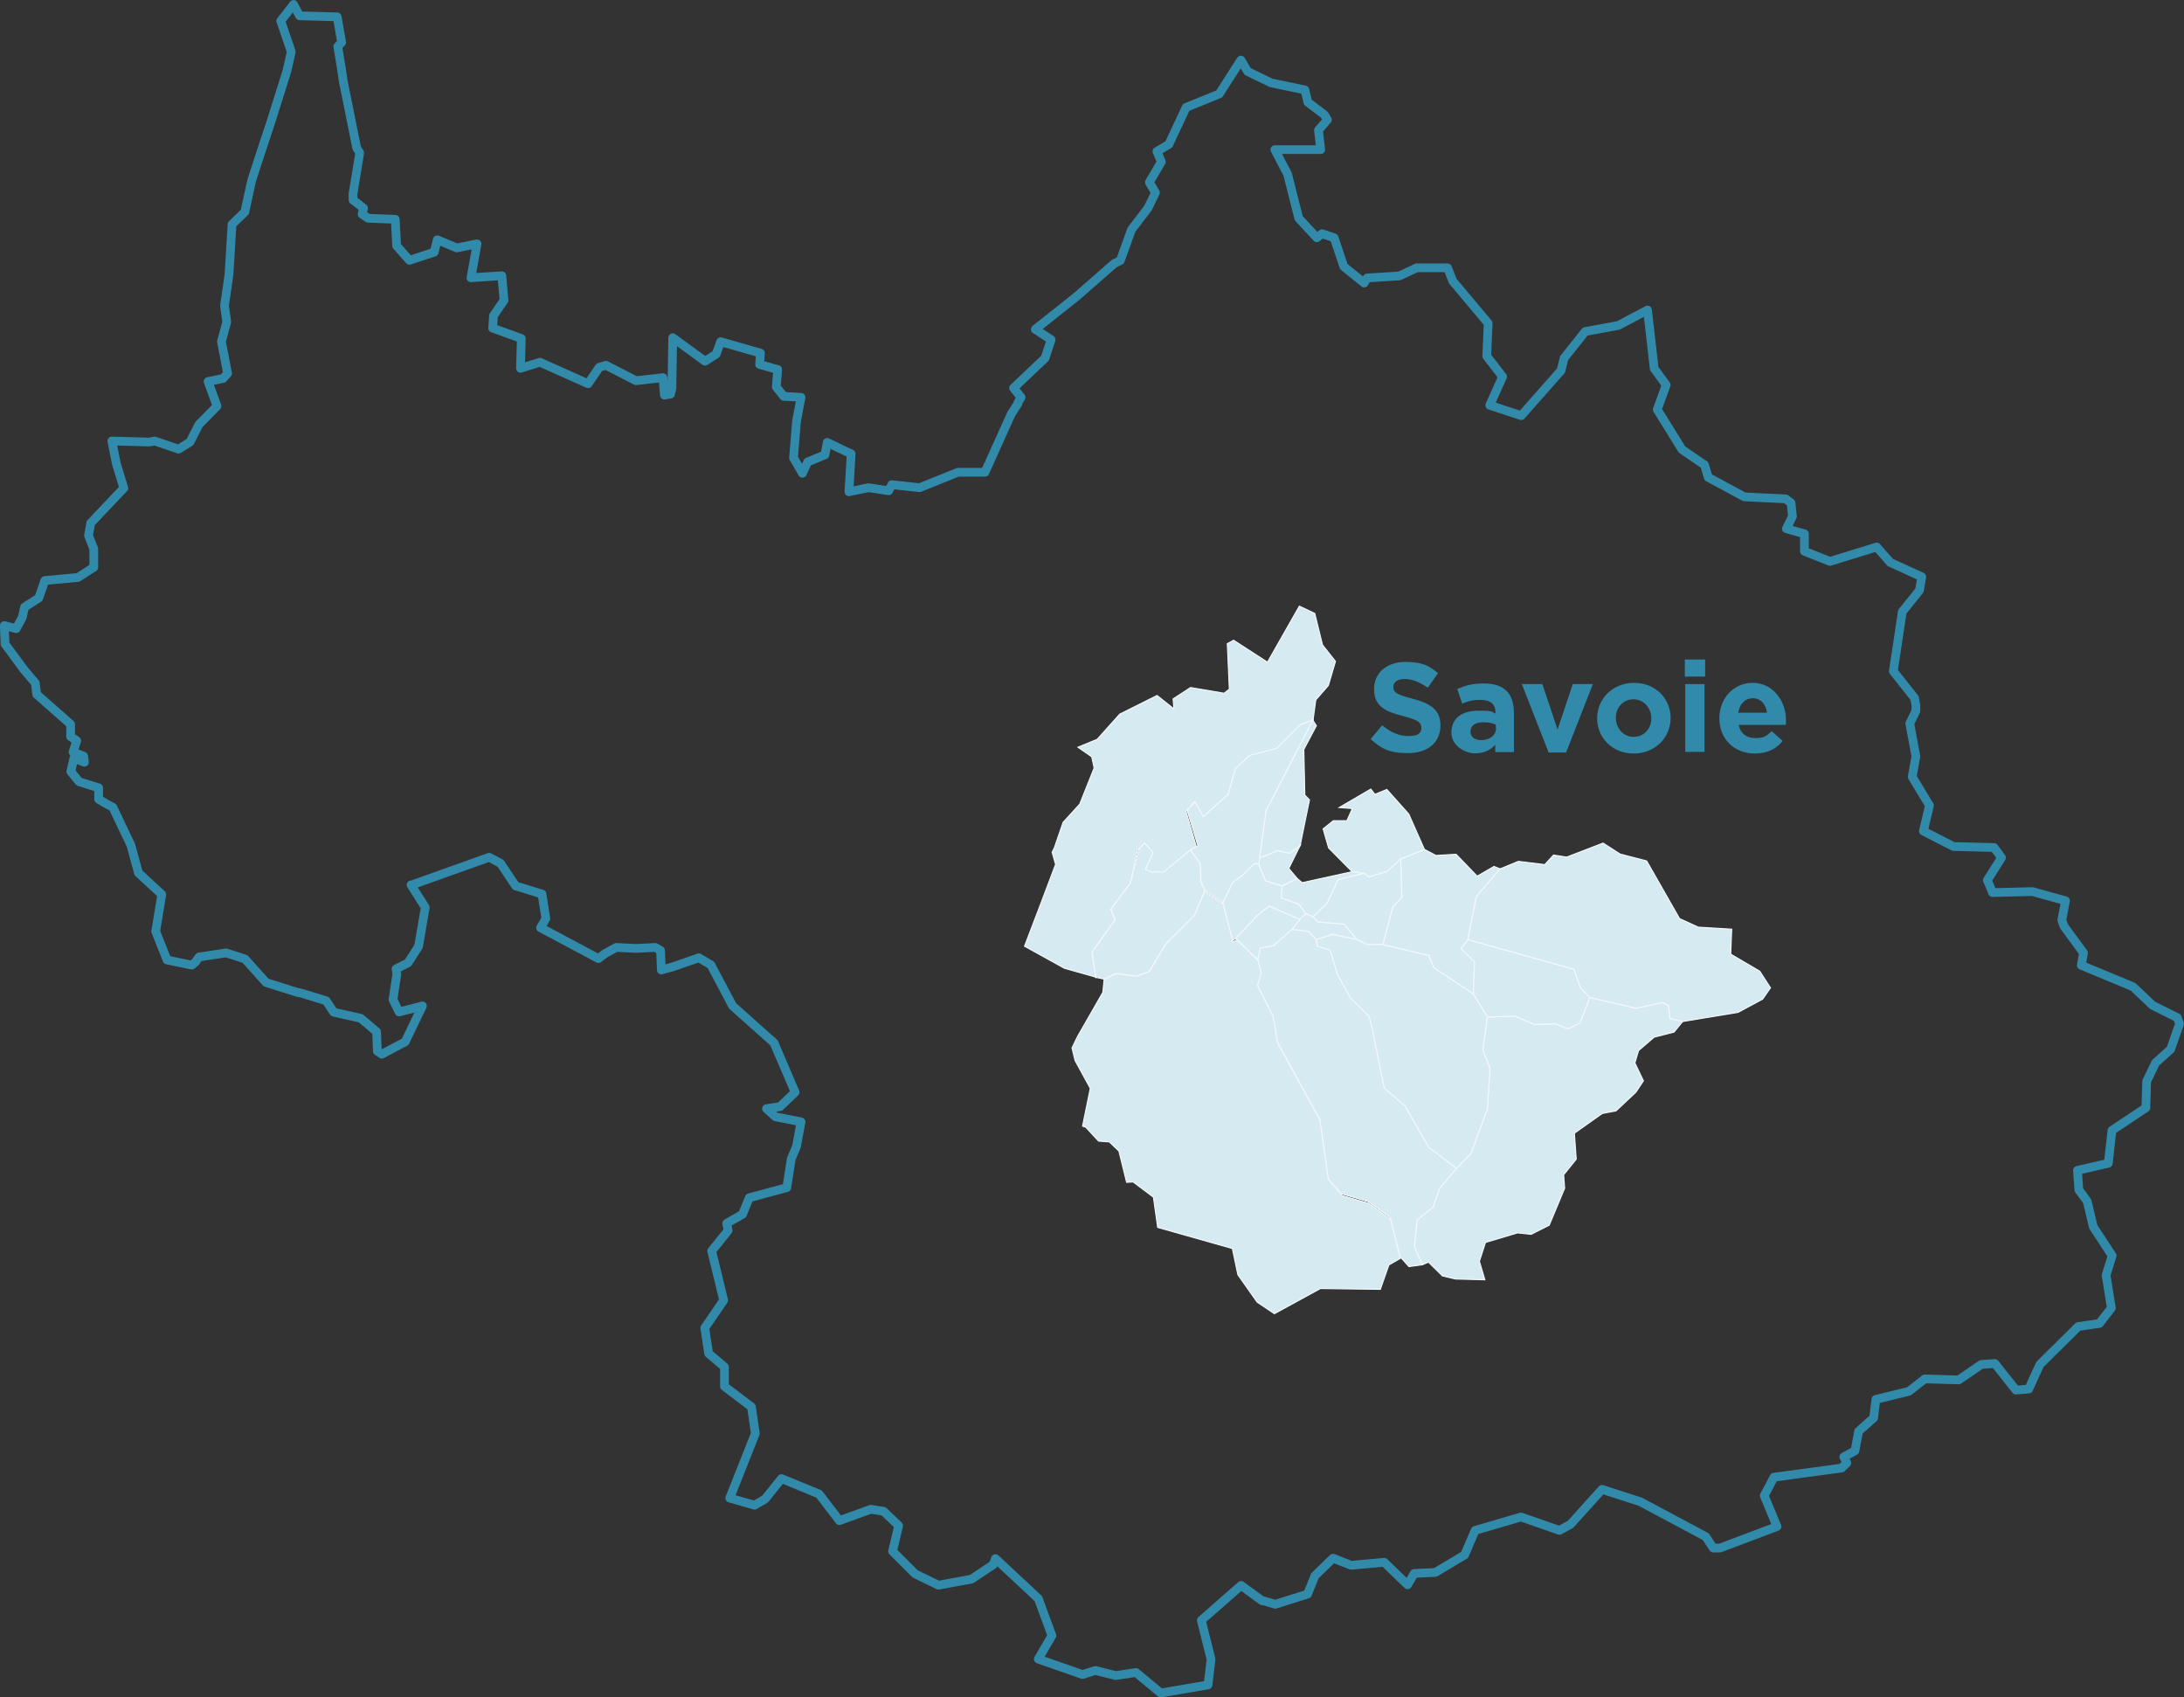<?xml version="1.0" encoding="UTF-8"?>
<svg xmlns="http://www.w3.org/2000/svg" version="1.1" viewBox="0 0 1075.9 835.9">
  <rect x="0" y="0" width="1075.9" height="835.9" fill="#333333" stroke="none"/>
  <defs>
    <style>
      .cls-1 {
        fill: #d6eaf2;
        stroke: #f3f9fc;
        stroke-miterlimit: 10;
        stroke-width: .5px;
      }

      .cls-2 {
        stroke: #318aa9;
        stroke-linecap: round;
        stroke-linejoin: round;
        stroke-width: 4.3px;
      }

      .cls-2, .cls-3 {
        fill: none;
      }

      .cls-4 {
        fill: #318aa9;
      }
    </style>
  </defs>
  <!-- Generator: Adobe Illustrator 28.6.0, SVG Export Plug-In . SVG Version: 1.2.0 Build 709)  -->
  <g>
    <g id="Calque_1">
      <polygon id="_x37_3001_AIGUEBELETTE-LE-LAC" class="cls-3" points="137.4 392.9 127.7 373.9 118.4 372.1 125.2 358.1 127.1 354 138.7 350.9 145.1 367.4 137.4 392.9"/>
      <path id="_x37_3006_x5F_AIME-LA-PLAGNE" class="cls-3" d="M661.2,283.2l-13.7,18.1,4.3,15.9,6.1,7.8-3.2,12.5-6.5,7.3-1.3,9.8,1.8,2.8-6.1,11.6.3,22.5,2.3,2.4h6.2c0-.1,8.3,3.8,8.3,3.8l15.7-9.1,2,2.6,5.8-2.3,10.9,12,7.7,17.5,5.7,3.1,10-.6,3.5-15.7-7.7-43.5,5.8-3.2-5.8.3-1.6-2.6,4-4.3,1.5-6.3-3.8-15.7-8-17.6-6.7-7.1,4.7-11.8-22.3-4.1-5.3,11.5-3.2-1.1-11.1-16.2h-.2v-.3h-.1Z"/>
      <polygon id="_x37_3007_AITON" class="cls-3" points="454.6 357.8 432.6 362.3 424.8 356.8 412.5 352.3 414.1 346.1 408.6 338 417.1 333.6 426.6 333.5 438.3 337.4 447 334.8 452.1 322 463.7 331.3 456.5 341 464 345.5 454.6 357.8"/>
      <polygon id="_x37_3008_AIX-LES-BAINS" class="cls-3" points="198 259.2 197.7 259.1 194 234.5 176 236.2 174 213.4 192.4 210.9 198.1 203.8 201.9 215.7 208.5 215.9 217.7 223.6 217.1 228.7 206.4 244.6 207.5 250.9 198 259.2"/>
      <path id="_x37_3010_x5F_ENTRELACS" class="cls-3" d="M169.7,92.5l1.1,45.5-2.1,11.5-15.7-.4,7.8,20,18.7-5.4,4.4,4.3,7.1-9.8,11.2-4.9,5.4,2.6,9.2-3.1,2.5,2.1-2.8,8.8,10.3,7.4-12.4,8.9,5.2,4.2-.5,3,7.8,9.2,9-1.1,7.7-7.7,1.5-1.9-4.4-3.8-.9-8.6.4-2.3,3.8-9.2v-6.1c.1,0,5.6-7.6,5.6-7.6l-1.1-12.2-15.4,1.1,3.2-16.7-10.2,2.1-9.5-3.8-1.7,6.1-12.2,3.8-6.3-7.3-.6-12.9-13.3-.7-2.9-1.6.8-3.2-5.2-3.9v-3.2l-5.4-3.2v.2h.1l-.2-.2h0Z"/>
      <polygon id="_x37_3012_ALBIEZ-LE-JEUNE" class="cls-3" points="521.9 676.5 511.9 677 503.6 671.5 493.5 663.2 487.9 651.6 488.1 645.9 496 640.3 505.6 639.5 512 650.4 518.5 651.3 529.1 663 521.2 673.4 521.9 676.5"/>
      <polygon id="_x37_3013_ALBIEZ-MONTROND" class="cls-3" points="495.6 758.9 486.2 749.3 482.6 736.7 474.2 730.9 469.1 722.3 468.8 699.2 478.3 686.1 475.7 677.4 476.4 664.9 483.6 659.5 486.4 653.8 487.9 651.6 493.5 663.2 503.6 671.5 511.9 677 521.9 676.5 525.9 689 523.7 695.2 514.5 704.3 517.9 713.4 509 734.9 507.2 754.6 505.6 757.5 495.6 758.9"/>
      <polygon id="_x37_3017_APREMONT" class="cls-3" points="203.7 435.8 188.9 416.8 193 411.7 202.9 409.7 211.2 399.6 236.6 392 248.3 408.3 204 435.7 203.7 435.8"/>
      <polygon id="_x37_3018_ARBIN" class="cls-3" points="312.1 410.5 305.1 405.1 312.6 395.2 320.6 404.7 312.1 410.5"/>
      <polygon id="_x37_3019_ARGENTINE" class="cls-3" points="512.4 446.4 493.3 441.2 477.3 444.8 461 441.9 460.5 435 464.8 423.7 475.8 398.4 478.1 392.5 485.4 398.8 507 406.4 519.9 416.7 518.2 419.6 520.3 425.7 512.4 446.4"/>
      <polygon id="_x37_3021_ARVILLARD" class="cls-3" points="395.2 552.4 382.8 549.6 378.3 545.5 385.1 544.7 392.1 537.6 382.1 513.1 361.9 495.1 351 474.7 345 471.6 332 475.9 330.8 470.1 337.6 463.3 348 461.1 357.6 464.8 362.3 469.6 385 478 407.5 493.3 404.5 499 398.7 502.4 398.6 518.2 402.9 533.8 397.3 552.3 395.2 552.4"/>
      <polygon id="_x37_3022_ATTIGNAT-ONCIN" class="cls-3" points="120.5 425.1 101.5 418.7 96.1 421.2 95 408.6 91.8 403 88.5 402.8 90.3 398.3 97.6 374.3 114.5 385.5 128.1 388.2 136.7 393.5 135.3 395.5 129.2 402.7 120.5 425.1"/>
      <polygon id="_x37_3023_AUSSOIS" class="cls-3" points="789.7 695.7 779.8 695.6 772.3 685 766 683.7 765.4 677.3 752.1 663.1 745.9 655.8 737.4 651.2 731.5 630.3 728.8 621.2 731.8 611.9 747.6 607.2 754.3 607.9 763.2 603.4 770.3 613.3 779.5 614.2 778.6 620.4 782 648.7 791.3 656 788.7 661.9 783 677.1 789.7 695.7"/>
      <polygon id="_x37_3025_AVRESSIEUX" class="cls-3" points="63.8 359.1 43.8 355.9 36.2 349.3 37 339.8 40.1 340.3 44.5 332.8 50.3 330.8 62 345.8 73.3 352.2 63.8 359.1"/>
      <polygon id="_x37_3026_AVRIEUX" class="cls-3" points="808.2 739.3 789.5 733.4 774.1 750.8 768.3 753.9 749.4 747 747.6 735.2 751.8 730.5 755.5 725.3 760.1 700.3 756.2 688.1 748.9 681.4 744.2 665.9 745.4 663 752.1 663.1 765.4 677.3 766 683.7 772.3 685 779.8 695.6 789.7 695.7 801.1 715.4 810.6 724.4 810.7 737.3 808.2 739.3"/>
      <polygon id="_x37_3027_AYN" class="cls-3" points="104.6 355 95 357.6 78.4 357 77.7 351.4 76.6 333.4 99.1 338.2 105.4 345.7 104.6 355"/>
      <polygon id="_x37_3028_LA_BALME" class="cls-3" points="60.1 271.8 54.8 272.5 50.5 279.8 47.7 278.7 47.7 269.6 45.1 263.5 46.2 257 62.4 240.3 58.6 227.8 56.4 216.8 75 217.4 75.8 220.3 70.5 223.4 69.3 238.2 61.5 264.6 60.1 271.8"/>
      <polygon id="_x37_3029_BARBERAZ" class="cls-3" points="214.2 381.3 210.6 375.9 213.8 368.7 218.1 357.1 220.9 355.6 220.7 349.5 227.7 347.2 227.9 359 222.8 362.5 224.9 371.2 214.2 381.3"/>
      <polygon id="_x37_3030_BARBY" class="cls-3" points="243.6 358.3 243.5 346.5 251.4 337.1 255.3 338.8 256.9 353.1 243.6 358.3"/>
      <polygon id="_x37_3031_BASSENS" class="cls-3" points="220.7 349.5 212.1 332.8 215.6 324 224.1 332.4 227.7 347.2 220.7 349.5"/>
      <polygon id="_x37_3033_LA_BAUCHE" class="cls-3" points="120.2 430.6 102.6 443.7 96.3 442.4 88.9 436.2 96.1 421.2 101.5 418.7 120.5 425.1 119.1 427.7 120.2 430.6"/>
      <polygon id="_x37_3039_BELMONT-TRAMONET" class="cls-3" points="60.5 365.1 39 364.3 36.3 362.4 36.3 356.2 19.6 341.5 25.9 335.2 37 339.8 36.2 349.3 43.8 355.9 63.8 359.1 60.5 365.1"/>
      <polygon id="_x37_3040_BESSANS" class="cls-3" points="1023.3 576.5 1024 586.2 1028.2 591.5 1031.1 604.4 1040.2 618.5 1037.3 627.7 1040 644.1 1033.9 652 1023.8 653.3 1004.7 672.1 999.5 683.8 993 684.6 982.6 671.5 962.2 659.9 948.9 659.1 947.1 649.6 930.7 633.2 933.2 627 931.2 620.7 918.9 600.8 928.1 576.2 926 570.1 920.2 566.4 927.5 560.2 927.9 553.8 939.2 538.4 946.2 538.9 961.2 546.3 981.3 550.2 993.5 561.6 1015.9 569.8 1023.3 576.5"/>
      <polygon id="_x37_3041_BETTON-BETTONET" class="cls-3" points="379.4 404.1 377.1 399.3 372.1 396.9 387.6 381.1 404 369.7 388.7 393 379.4 404.1"/>
      <polygon id="_x37_3042_BILLIEME" class="cls-3" points="127.3 221.8 120 205.7 140.5 195.6 146.1 198 149.9 205.5 136.8 215.8 134.1 221.7 127.3 221.8"/>
      <polygon id="_x37_3043_LA_BIOLLE" class="cls-3" points="214.2 179.9 208.6 186.8 206.4 195.3 200.3 194.5 199.4 184.7 190.8 179.3 183.9 167.9 191 158.2 202.1 153.2 207.5 155.8 216.7 152.7 219.1 154.8 216.3 163.6 226.6 171 214.2 179.9"/>
      <polygon id="_x37_3047_BONNEVAL-SUR-ARC" class="cls-3" points="1023.3 576.5 1015.9 569.8 993.5 561.6 981.3 550.2 961.2 546.3 946.2 538.9 952.8 524.1 953.9 508 959.9 496.6 968.2 490.9 973.9 478.9 976.8 477.2 996.2 482.2 1005.2 477.5 1025.3 475.5 1050.5 486 1060.3 495.2 1072.6 501.2 1073.8 504.4 1069.3 516.9 1061.6 523.4 1057.5 532.5 1057.1 545.5 1040.5 556.5 1038.4 572.6 1023.3 576.5"/>
      <polygon id="_x37_3049_BONVILLARET" class="cls-3" points="503.9 356.4 479.4 364.4 476.1 364.7 471.3 360.5 462.2 363.4 454.6 357.8 464 345.5 480.6 344.6 500.1 349.4 505.6 353.2 503.9 356.4"/>
      <polygon id="_x37_3050_BOURDEAU" class="cls-3" points="176.2 255.7 162.8 255.9 158.6 260.6 142.6 256.2 143.4 254.7 155.5 235.3 176 236.2 176.2 255.7"/>
      <polygon id="_x37_3051_LE_BOURGET-DU-LAC" class="cls-3" points="182.7 282.5 166.3 282.6 160.2 304.5 136.6 303.5 136.4 278.7 138.9 265.1 142.6 256.2 158.6 260.6 162.8 255.9 176.2 255.7 176 264.4 173.5 269.5 182.2 272.6 186.9 280.3 182.7 282.5"/>
      <polygon id="_x37_3052_BOURGET-EN-HUILE" class="cls-3" points="412.7 450.1 405.6 439.3 394.8 432.3 394.2 426.2 397.8 417.4 394.6 416.7 398.8 413.5 404 413.9 421.7 436.7 412.7 450.1"/>
      <polygon id="_x37_3053_BOURGNEUF" class="cls-3" points="437.4 372.3 434.1 366.7 411.1 370.6 404.8 368.6 404.8 365.9 402 365.7 409.4 359.8 424.8 356.8 432.6 362.3 454.6 357.8 462.2 363.4 465.9 367 463.1 368.8 459.3 363.8 456.1 363.5 437.4 372.3"/>
      <polygon id="_x37_3054_BOURG-SAINT-MAURICE" class="cls-3" points="841.1 369.1 822.1 367.3 813.4 363.9 783.9 342.2 771.5 337.3 775.3 329.7 773.1 327.6 775.4 318 762.9 313.8 759.6 307.9 739.5 294.9 735.3 272.2 721.6 258 738.1 242.4 736.3 220.6 747.5 213.9 750 204.5 769.4 182.6 771.2 176.2 781.3 163.1 797.7 160.2 812 152.5 815.2 181.6 821.2 189.6 816.7 201.8 829.1 221.3 840 228.8 841.9 234.9 838 244.2 828.5 247 819.5 257.3 802 282 801.3 285.3 800.7 301.9 809.8 311.5 830.1 323.3 824.5 334.8 827 336.9 836.3 333.3 839 335.2 845.3 360.5 841.1 369.1"/>
      <polygon id="_x37_3058_LA_BRIDOIRE" class="cls-3" points="90.3 398.3 70 394.1 69.8 385 73.8 373.5 82.1 373.4 83.1 379.6 86.2 380.8 89.4 380.4 92 374.6 97.9 373.6 97.6 374.3 90.3 398.3"/>
      <polygon id="_x37_3059_BRISON-SAINT-INNOCENT" class="cls-3" points="174 213.4 168.4 193.5 160.7 169 179.4 163.6 183.9 167.9 190.8 179.3 199.4 184.7 200.3 194.5 198.1 203.8 192.4 210.9 174 213.4"/>
      <polygon id="_x37_3064_CHALLES-LES-EAUX" class="cls-3" points="240.7 381.2 240.1 380 243.6 358.3 256.9 353.1 260.9 361.8 260.9 371.6 256.6 376.4 240.7 381.2"/>
      <polygon id="_x37_3065_CHAMBERY" class="cls-3" points="213.8 368.7 203.9 356.8 195.5 360 193.3 357.5 193.8 347.4 184.7 346.9 178.5 349.7 173.6 347.4 176.1 334.9 184.2 329.8 187.3 321.1 182.5 306 191.8 304.7 198.5 310.9 208.1 310.4 212.6 318.3 218.2 320 215.6 324 212.1 332.8 220.7 349.5 220.9 355.6 218.1 357.1 213.8 368.7"/>
      <polygon id="_x37_3067_LA_CHAMBRE" class="cls-3" points="468.4 551.3 460 546 457.3 533.9 452.6 524.6 455.3 523.1 465.2 533.4 470.4 540.8 472.7 546.1 468.4 551.3"/>
      <polygon id="_x37_3068_CHAMOUSSET" class="cls-3" points="402 365.7 396.1 364.3 389.8 353.2 388.1 350.4 396.1 344.6 408.6 338 414.1 346.1 412.5 352.3 424.8 356.8 409.4 359.8 402 365.7"/>
      <polygon id="_x37_3069_CHAMOUX-SUR-GELON" class="cls-3" points="396.6 400.5 388.7 393 404 369.7 404.8 368.6 411.1 370.6 434.1 366.7 437.4 372.3 435.8 380.6 429.7 378.8 414.6 383.7 410.4 388.2 410.3 394.3 406.3 399.3 396.6 400.5"/>
      <polygon id="_x37_3070_CHAMPAGNEUX" class="cls-3" points="22.8 314.5 12.4 303.6 13.8 298.3 20.6 294.2 23.6 285.5 39.8 284.2 47.7 278.7 50.5 279.8 54.8 272.5 60.1 271.8 59.7 279.7 50.5 284.4 44.7 296.3 40.4 305 22.8 314.5"/>
      <polygon id="_x37_3072_CHAMP-LAURENT" class="cls-3" points="394.6 416.7 391 415 390.1 406.7 396.6 400.5 406.3 399.3 410.3 394.3 409 400.4 427.7 404.2 404 413.9 398.8 413.5 394.6 416.7"/>
      <polygon id="_x37_3073_CHANAZ" class="cls-3" points="121.4 150.7 111.8 150.3 114.1 134.9 115.7 110.4 121.8 104.3 122.3 119.4 131.1 116.3 135.9 120.6 137.3 127.1 133.4 131.7 127.5 132.6 125.9 137.7 123.1 139 121.4 150.7"/>
      <polygon id="_x37_3074_LA_CHAPELLE" class="cls-3" points="450.1 507.7 447.7 486.4 458.7 465.2 476.4 473.9 482.6 484.4 474.4 496.8 468.6 499 466.6 508 455.4 505.2 450.1 507.7"/>
      <polygon id="_x37_3075_LA_CHAPELLE-BLANCHE" class="cls-3" points="299 469.4 296.8 466.9 299.4 457.7 303.7 453.5 312.1 458.3 323.8 451.6 326.9 457.2 323.5 466.3 314 467 304.5 466.3 299 469.4"/>
      <polygon id="_x37_3076_LA_CHAPELLE-DU-MONT-DU-CHAT" class="cls-3" points="176 236.2 155.5 235.3 156.3 219.9 149.9 205.5 146.1 198 148.4 195.9 145.1 187.7 146.8 182.2 155.2 195.6 168.4 193.5 174 213.4 176 236.2"/>
      <polygon id="_x37_3077_LES_CHAPELLES" class="cls-3" points="773.1 327.6 760.7 342.5 748.8 339.1 746 341 741.3 332.4 740.3 313.1 733.4 291.8 733.1 272.9 731.2 270.2 721.8 271.9 716.9 267.7 721.6 258 735.3 272.2 739.5 294.9 759.6 307.9 762.9 313.8 775.4 318 773.1 327.6"/>
      <polygon id="_x37_3078_LA_CHAPELLE-SAINT-MARTIN" class="cls-3" points="92 283.4 85.2 282.9 88.4 274.2 87.5 268.3 92.2 264.2 99 260.2 97.6 269.2 100.3 274.8 92 283.4"/>
      <polygon id="_x37_3079_CHATEAUNEUF" class="cls-3" points="387.6 381.1 378.9 379.2 368.4 369.4 365.8 370.8 364.6 368.7 380.4 362.2 389.8 353.2 396.1 364.3 402 365.7 404.8 365.9 404.8 368.6 404 369.7 387.6 381.1"/>
      <polygon id="_x37_3082_LA_CHAVANNE" class="cls-3" points="318 420.3 316.4 423 301.3 428.4 294.6 421.9 312.1 410.5 318 420.3"/>
      <polygon id="_x37_3083_LES_CHAVANNES-EN-MAURIENNE" class="cls-3" points="465.2 533.4 455.3 523.1 452.6 524.6 450.1 507.7 455.4 505.2 466.6 508 467.6 529.4 465.2 533.4"/>
      <polygon id="_x37_3084_CHIGNIN" class="cls-3" points="277.9 407.3 262.5 400.4 255.3 394.3 261 380.5 266.1 376.8 272.5 376.3 279.7 380.8 284.7 399.2 281 407.2 277.9 407.3"/>
      <polygon id="_x37_3085_CHINDRIEUX" class="cls-3" points="152.9 149 143.1 128.9 137.3 127.1 135.9 120.6 131.1 116.3 137.9 109.4 139.9 96.9 160.6 97 169.7 92.5 170.6 138 168.6 149.4 152.9 149"/>
      <polygon id="_x37_3087_COGNIN" class="cls-3" points="192.1 371.9 188.3 366.9 185.3 368.3 181.6 360.7 176.1 358.9 178.5 349.7 184.7 346.9 193.8 347.4 193.3 357.5 195.5 360 198.3 366 192.1 371.9"/>
      <polygon id="_x37_3089_COISE-SAINT-JEAN-PIED-GAUTHIER" class="cls-3" points="325.8 420.6 323.7 417.2 340.8 398.1 335.8 394 342.4 381.6 365.8 370.8 368.4 369.4 378.9 379.2 366.5 386.5 348.9 396.8 343.5 405.2 325.8 420.6"/>
      <polygon id="_x37_3091_CONJUX" class="cls-3" points="152.9 149 143.1 149.2 132.4 137.7 125.9 137.7 127.5 132.6 133.4 131.7 137.3 127.1 143.1 128.9 152.9 149"/>
      <polygon id="_x37_3092_CORBEL" class="cls-3" points="148.3 488.7 132.4 483.7 129.1 469.8 131.8 464.6 138.6 454.3 147.4 457.5 149.5 455.1 159.1 456.3 156.5 468.7 155.8 478.2 148.3 488.7"/>
      <polygon id="_x37_3094_CREST-VOLAND" class="cls-3" points="625.1 154.2 626.6 165.2 622.3 160.7 617.3 163.7 614.2 162.4 617 146.7 603.9 145 594.5 147.8 596 137.7 608.5 126.3 621.6 128.6 629.4 134.1 633.9 146.2 627.4 148.3 625.1 154.2"/>
      <polygon id="_x37_3095_LA_CROIX-DE-LA-ROCHETTE" class="cls-3" points="347 443.7 345 446.1 330.1 441.9 343.5 427 354 436.4 347 443.7"/>
      <polygon id="_x37_3096_CRUET" class="cls-3" points="320.6 404.7 312.6 395.2 309 390.8 319 374.8 319.8 365.8 324.6 361.6 342.4 381.6 335.8 394 320.6 404.7"/>
      <polygon id="_x37_3097_CURIENNE" class="cls-3" points="279.7 380.8 272.5 376.3 265 367 260.9 371.6 260.9 361.8 256.9 353.1 255.3 338.8 264.5 338.2 270.1 341.5 277.5 355.6 282.8 358.9 279.7 380.8"/>
      <polygon id="_x37_3098_LES_DESERTS" class="cls-3" points="275.2 312.2 262.4 315.2 240.7 307.7 238.9 292.4 236 287.1 238.1 278 238.7 258.6 241.8 257.4 245.4 248.6 244.2 242.3 247.7 242.6 260 249.1 264 250.3 272.1 254.9 275.2 270.7 286.8 284.6 286.1 291.9 282.3 300 273.4 303.4 275.2 312.2"/>
      <polygon id="_x37_3099_DETRIER" class="cls-3" points="326.5 477.5 326.3 467.8 323.5 466.3 326.9 457.2 323.8 451.6 325 449.3 337.6 463.3 330.8 470.1 332 475.9 326.5 477.5"/>
      <polygon id="_x37_3100_DOMESSIN" class="cls-3" points="56.7 397.1 53.1 395.1 50.1 393.3 50 387.6 48.9 377.9 43 374.9 42.6 372.1 37.2 369.7 39 364.3 60.5 365.1 73.8 373.5 69.8 385 70 394.1 56.7 397.1"/>
      <polygon id="_x37_3103_DRUMETTAZ-CLARAFOND" class="cls-3" points="201.6 277.1 198 259.2 207.5 250.9 226.2 248.7 238.7 258.6 238.1 278 232.1 277 232 273.9 216 270.5 206.5 272.9 201.6 277.1"/>
      <polygon id="_x37_3104_DULLIN" class="cls-3" points="92 374.6 89.4 380.4 86.2 380.8 83.1 379.6 82.1 373.4 78.4 357 95 357.6 104.6 355 104.1 359 92 374.6"/>
      <polygon id="_x37_3105_LES_ECHELLES" class="cls-3" points="95.5 474.8 83.4 472.3 78.1 458.1 81.1 440.1 84.7 440.3 87.9 441.2 88.5 444.3 85.1 453.4 87 462.7 95.2 467.8 97.7 473.5 95.5 474.8"/>
      <polygon id="_x37_3106_ECOLE" class="cls-3" points="383 324.4 380.7 319.6 382.5 306.6 380.5 303.9 357.6 290.1 354.4 289.8 343.6 278.2 344.2 277.9 354.3 276 356.7 276.8 353.8 281.7 359.9 281.5 373.4 262.6 395.2 284 414.5 277.1 424.8 276.8 426.1 278.8 422.3 290.6 427.2 294.6 426.1 297.4 423.3 302.9 412.6 309 403.9 312.7 389.5 324.6 383 324.4"/>
      <polygon id="_x37_3107_ENTREMONT-LE-VIEUX" class="cls-3" points="196.6 479.4 180.2 477.9 165.8 465.7 156.5 468.7 159.1 456.3 149.5 455.1 152.2 448.5 164.2 428.9 173.3 425.7 174.2 419.4 188.9 416.8 203.7 435.8 210.5 446.7 207.2 465.9 202.2 474.2 196.2 477.3 196.6 479.4"/>
      <polygon id="_x37_3109_EPIERRE" class="cls-3" points="482.6 484.4 476.4 473.9 458.7 465.2 461.9 452.7 461 441.9 477.3 444.8 493.3 441.2 512.4 446.4 504.9 465.8 501.5 466 482.6 484.4"/>
      <polygon id="_x37_3114_FLUMET" class="cls-3" points="649.5 117.5 643.8 120.7 630.5 122 620 115.3 611.3 118.8 609.8 96.9 604.3 81.9 628.8 74.1 634.8 85.8 640.7 107.6 649.5 117.5"/>
      <polygon id="_x37_3116_FONTCOUVERTE-LA-TOUSSUIRE" class="cls-3" points="478.3 686.1 459.9 681.3 457.2 676.1 459 673.6 458.3 663.9 461.1 654.4 459.8 651.5 448.8 644.1 445.4 643.6 434.3 650.8 417.5 652.9 411.7 650.4 437.7 625.7 441.5 623.4 452.4 635.9 477.6 643.1 486.4 653.8 483.6 659.5 476.4 664.9 475.7 677.4 478.3 686.1"/>
      <polygon id="_x37_3117_FOURNEAUX" class="cls-3" points="704.3 698.1 711.9 704.5 707.2 716.3 687 733.7 683.9 732.2 687.8 720.9 698.1 713.7 698.7 701.8 698.3 698.9 704.3 698.1"/>
      <polygon id="_x37_3119_FRENEY" class="cls-3" points="683.9 732.2 674.1 729.7 672.3 716.7 663.2 692.2 684.6 698.1 690.8 696.8 698.7 701.8 698.1 713.7 687.8 720.9 683.9 732.2"/>
      <polygon id="_x37_3120_FRETERIVE" class="cls-3" points="396.1 344.6 384.8 330.3 383 324.4 389.5 324.6 403.9 312.7 412.6 309 419.6 315.8 426.6 333.5 417.1 333.6 408.6 338 396.1 344.6"/>
      <polygon id="_x37_3122_GERBAIX" class="cls-3" points="75.6 326.3 67.5 316.6 65.7 308.6 68.2 300.4 75.6 306.3 88.5 303.6 98.1 305.4 95.9 314.4 96.3 320.1 99 321.9 83 320.9 75.6 326.3"/>
      <polygon id="_x37_3123_LA_GIETTAZ" class="cls-3" points="566.9 90.2 573.2 80.2 570.8 74.7 576.7 71.4 585.3 53.2 601.4 46.9 612.1 30 615.6 35.5 627.1 41.2 643.4 44.7 645.1 50.8 653 56.5 654.6 59.5 650.2 64.2 651.3 73.7 628.8 74.1 604.3 81.9 589.8 90 576.5 86.6 566.9 90.2"/>
      <polygon id="_x37_3128_GRESY-SUR-AIX" class="cls-3" points="217.7 223.6 208.5 215.9 201.9 215.7 198.1 203.8 200.3 194.5 206.4 195.3 208.6 186.8 214.2 179.9 219.6 184.2 219 187.1 226.7 196.3 235.8 195.3 237.4 203.7 226.8 215 224.5 223.8 217.7 223.6"/>
      <polygon id="_x37_3133_HAUTEVILLE" class="cls-3" points="367.2 399.2 370.5 394.3 366.5 386.5 378.9 379.2 387.6 381.1 372.1 396.9 367.2 399.2"/>
      <path id="_x37_3135_x5F_LA_x5F_TOUR-EN-MAURIENNE" class="cls-3" d="M496.7,553.7l-2.4,9.2,3,8.7,8.9,3.2-5.8,11.7-16.5-5.4-16.8,18.3,18.2-4.5,14.1,8.1,3-3,2.2,9.3,4.6,4.6-.3,9.1,11.7,5.8,3.4-15.7,31-31.3-3.8-15.4-4.7-4.5-5.3-.4-6.3-6.8-1.6-.6h-13.6l-6.2,2.7-16.8-3.1h0Z"/>
      <polygon id="_x37_3137_JACOB-BELLECOMBETTE" class="cls-3" points="210.6 375.9 198.3 366 195.5 360 203.9 356.8 213.8 368.7 210.6 375.9"/>
      <polygon id="_x37_3138_JARRIER" class="cls-3" points="486 626.4 463.3 630.8 442.4 622.6 454.4 607.7 467 599.3 485.2 594.7 499.4 602.8 495.9 608.3 495.9 614.7 485.9 623.2 486 626.4"/>
      <polygon id="_x37_3140_JONGIEUX" class="cls-3" points="120 205.7 114.6 198 111.2 185.8 113.3 183.7 132.4 179.3 140.5 195.6 120 205.7"/>
      <polygon id="_x37_3141_LAISSAUD" class="cls-3" points="295.5 472.1 267.1 456.8 269.5 452.3 274.5 440.2 275.7 440.7 282.6 446.7 299.4 457.7 296.8 466.9 299 469.4 295.5 472.1"/>
      <polygon id="_x37_3142_LANDRY" class="cls-3" points="774.4 367.1 772.7 357.6 759.7 348 771.5 337.3 783.9 342.2 813.4 363.9 812.9 366.9 802.9 366.7 777.2 361.7 774.4 367.1"/>
      <polygon id="_x37_3145_LEPIN-LE-LAC" class="cls-3" points="136.7 393.5 128.1 388.2 114.5 385.5 97.6 374.3 97.9 373.6 118.4 372.1 127.7 373.9 137.4 392.9 136.7 393.5"/>
      <polygon id="_x37_3147_LOISIEUX" class="cls-3" points="85.2 282.9 72.4 290.5 63.2 288.8 59.7 279.7 60.1 271.8 61.5 264.6 84.1 259.9 92.2 264.2 87.5 268.3 88.4 274.2 85.2 282.9"/>
      <polygon id="_x37_3149_LUCEY" class="cls-3" points="113.3 183.7 110.5 167.7 113 158.1 111.8 150.3 121.4 150.7 122.2 165.8 137.6 166.4 132.1 173.3 132.4 179.3 113.3 183.7"/>
      <path id="_x37_3150_x5F_LA-PLAGNE-TARENTAISE" class="cls-3" d="M716.9,267.7l-13.8,25.4-4.7,11.8,6.7,7.1,8,17.6,3.8,15.7-1.5,6.3-4,4.3,1.6,2.6,5.8-.3-5.8,3.2,7.7,43.5-3.5,15.7,10.4,10.8,8.3-4.7,3,1.2,9.1-3.7,13,1.6,4.3-4.7,6.4.9,17.9-7-9.3-17-8.9-4.6-1.2-3.1,3-12.6-2-9.2,3.1-1.4-1.7-9.4-13-9.6,11.8-10.8,4-7.6-2.2-2-12.4,14.9-12-3.3-2.8,1.7-4.7-8.5-1.1-19.3-7-21.4-.3-18.9-1.8-2.7-9.5,1.7-4.9-4.2h.2v.2-.2h0Z"/>
      <path id="_x37_3151_x5F_PORTE-DE-SAVOIE" class="cls-3" d="M284.7,399.2l-3.9,8h-3.1l-15.3-6.8-14.2,7.9-44.3,27.4,37.9-13.9,5.8,3.4,7.4,10.9,13,4,1.6,12.3,5-12.2,1.2.6,13-10,4.7-8.1-5.6-23-3.1-.5h-.1c0-.1,0,0,0,0h0Z"/>
      <polygon id="_x37_3152_MARCIEUX" class="cls-3" points="99 321.9 96.3 320.1 95.9 314.4 98.1 305.4 100.3 303.8 99.4 293.1 101.3 289.1 107.9 299.6 120.2 302.8 125 307 134.7 307.6 135 313.6 129.2 313.7 122.2 307.6 109.6 307.5 99.9 315.7 99 321.9"/>
      <polygon id="_x37_3155_MERY" class="cls-3" points="219.7 307.4 214 304.7 201.7 279.7 201.6 277.1 206.5 272.9 216 270.5 232 273.9 232.1 277 219.7 307.4"/>
      <polygon id="_x37_3156_MEYRIEUX-TROUET" class="cls-3" points="99.4 293.1 93.6 294.8 92 283.4 100.3 274.8 106.8 272.7 110.8 263.8 116.1 259.7 138.9 265.1 136.4 278.7 123 279 117.8 286.3 101.3 289.1 99.4 293.1"/>
      <polygon id="_x37_3157_MODANE" class="cls-3" points="693.7 780.3 682.4 769.4 666.3 771 657.1 767.3 661.2 751.5 667.8 743.9 671 731.1 674.1 729.7 683.9 732.2 687 733.7 707.2 716.3 711.9 704.5 704.3 698.1 707.7 692.2 707.4 669.3 699.7 650.9 681.4 635.7 679.9 634.2 684 622.2 689.7 618.9 694.1 623.8 700.7 622.9 703.7 621.6 710.6 628.4 717 629.9 713.6 642.4 715.6 675.4 723.3 686.3 731.3 691.8 736.3 704.2 738.4 720.4 751.8 730.5 747.6 735.2 749.4 747 727.2 753.8 721.8 765.8 707.5 774.3 697.2 774.7 693.7 780.3"/>
      <polygon id="_x37_3159_LES_MOLLETTES" class="cls-3" points="299.4 457.7 282.6 446.7 314.9 432.3 319.6 440.7 312 444.5 303.7 453.5 299.4 457.7"/>
      <polygon id="_x37_3160_MONTAGNOLE" class="cls-3" points="188.9 416.8 185.5 404.3 188.8 395.1 194.2 390.8 194.2 374.4 192.1 371.9 198.3 366 210.6 375.9 214.2 381.3 211.2 399.6 202.9 409.7 193 411.7 188.9 416.8"/>
      <polygon id="_x37_3164_MONTCEL" class="cls-3" points="260 249.1 247.7 242.6 246.6 238.8 255.2 234.3 249.1 219.4 237.4 203.7 235.8 195.3 243.5 187.6 249.8 189.5 260.9 201.9 262.5 208.1 273.4 220.6 268.2 239.1 260 249.1"/>
      <polygon id="_x37_3166_MONTENDRY" class="cls-3" points="427.7 404.2 409 400.4 410.3 394.3 410.4 388.2 414.6 383.7 429.7 378.8 435.8 380.6 443.9 400.1 443.1 403.2 441.7 400.7 427.7 404.2"/>
      <polygon id="_x37_3168_MONTGILBERT" class="cls-3" points="443.9 400.1 435.8 380.6 437.4 372.3 456.1 363.5 459.3 363.8 463.1 368.8 465.8 374.7 462.5 386.9 443.9 400.1"/>
      <polygon id="_x37_3171_MONTMELIAN" class="cls-3" points="293.5 422.8 287.8 399.7 309 390.8 312.6 395.2 305.1 405.1 312.1 410.5 294.6 421.9 293.5 422.8"/>
      <polygon id="_x37_3173_MONTRICHER-ALBANNE" class="cls-3" points="517.9 713.4 514.5 704.3 523.7 695.2 525.9 689 521.9 676.5 521.2 673.4 529.1 663 534.3 654.9 533.7 648.7 555.8 654.6 558.3 660.1 564.1 662.2 566.8 673.2 559.8 687.9 558.6 700.4 536.3 706.9 524.5 713 517.9 713.4"/>
      <polygon id="_x37_3175_MONTSAPEY" class="cls-3" points="519.9 416.7 507 406.4 485.4 398.8 478.1 392.5 477.8 390.6 481 391.6 484.5 386 491 387.8 496.4 384 502.4 372.4 503.9 356.4 505.6 353.2 511.7 351.5 521.2 356.7 531 368.2 538 373 539.1 378.3 532.4 395.7 524.1 405 519.9 416.7"/>
      <polygon id="_x37_3176_MONTVALEZAN" class="cls-3" points="889.1 271.4 877.8 299.3 866.1 306 860.9 314.6 857.8 316.1 840.8 313.4 840.7 313.2 831.1 304.2 839.3 290.3 840.5 281.4 849.9 277.7 858.6 267.9 880.3 260.1 889.2 262.7 889.1 271.4"/>
      <polygon id="_x37_3177_MONTVERNIER" class="cls-3" points="500.4 586.5 483.9 581 481.4 569.6 481.7 557.2 490.4 553.6 496.7 553.7 494.3 562.9 497.3 571.6 506.2 574.8 500.4 586.5"/>
      <polygon id="_x37_3179_LA_MOTTE-SERVOLEX" class="cls-3" points="173.6 347.4 161.3 351.5 155.1 341.2 145.3 343 136.5 339.2 135 313.6 134.7 307.6 136.6 303.5 160.2 304.5 166.3 282.6 182.7 282.5 182.7 288.6 175.6 295.2 182.5 306 187.3 321.1 184.2 329.8 176.1 334.9 173.6 347.4"/>
      <polygon id="_x37_3180_MOTZ" class="cls-3" points="142.6 35 144.8 25.3 139.8 10 146 2.3 149 7.6 167.1 8 169.7 20.6 167.6 22.8 169.7 34.6 142.6 35"/>
      <polygon id="_x37_3182_MOUXY" class="cls-3" points="238.7 258.6 226.2 248.7 207.5 250.9 206.4 244.6 217.1 228.7 218.6 235.2 223.5 239.9 244.2 242.3 245.4 248.6 241.8 257.4 238.7 258.6"/>
      <polygon id="_x37_3183_MYANS" class="cls-3" points="248.3 408.3 236.6 392 236.6 379.7 240.1 380 240.7 381.2 243.5 393.2 252.6 396.2 255.3 394.3 262.5 400.4 248.3 408.3"/>
      <polygon id="_x37_3184_NANCES" class="cls-3" points="127.1 354 126.6 350.8 120.6 347.5 110.5 327.2 129.2 313.7 135 313.6 136.5 339.2 138.7 350.9 127.1 354"/>
      <polygon id="_x37_3186_NOTRE-DAME-DE-BELLECOMBE" class="cls-3" points="672.6 139.4 667.9 148.2 646.7 160.1 638.7 156.6 633.1 159.7 625.1 154.2 627.4 148.3 633.9 146.2 629.4 134.1 621.6 128.6 608.5 126.3 611.3 118.8 620 115.3 630.5 122 643.8 120.7 649.5 117.5 652 115.5 657.9 117.5 662.8 131.7 672.6 139.4"/>
      <polygon id="_x37_3189_NOTRE-DAME-DU-CRUET" class="cls-3" points="470.4 540.8 465.2 533.4 467.6 529.4 470.9 529.6 484.3 516.3 475.6 537.1 470.4 540.8"/>
      <polygon id="_x37_3191_NOVALAISE" class="cls-3" points="104.1 359 104.6 355 105.4 345.7 99.1 338.2 76.6 333.4 75.4 330.7 75.6 326.3 83 320.9 99 321.9 99.9 315.7 109.6 307.5 122.2 307.6 129.2 313.7 110.5 327.2 120.6 347.5 126.6 350.8 127.1 354 125.2 358.1 119.6 355.4 104.1 359"/>
      <polygon id="_x37_3193_ONTEX" class="cls-3" points="146.1 198 140.5 195.6 132.4 179.3 132.1 173.3 137.6 166.4 137.6 160.2 140.7 161.1 146.8 182.2 145.1 187.7 148.4 195.9 146.1 198"/>
      <polygon id="_x37_3194_ORELLE" class="cls-3" points="648.4 776.1 641.9 769.1 637.9 753.1 631.5 745.4 631.3 725.7 615.9 708.3 615.9 695.4 614.4 682.8 627.7 646.3 650.5 633.9 679.9 634.2 681.4 635.7 673.1 653.9 659.4 663.9 657.7 680.5 663.2 692.2 672.3 716.7 674.1 729.7 671 731.1 667.8 743.9 661.2 751.5 657.1 767.3 648.4 776.1"/>
      <polygon id="_x37_3197_PEISEY-NANCROIX" class="cls-3" points="853.1 457.6 836.6 456.6 827.4 452.4 811.2 424 798.1 420.6 789.7 415.2 780.3 398 771.6 393.5 770.4 390.4 773.4 377.8 771.4 368.6 774.4 367.1 777.2 361.7 802.9 366.7 812.9 366.9 813.4 363.9 822.1 367.3 841.1 369.1 842.4 378.3 850.9 382.5 858.6 403.5 855.9 405.4 859.4 417.7 859.3 436.8 857.7 449.1 853.1 457.6"/>
      <polygon id="_x37_3200_PLANAISE" class="cls-3" points="318 420.3 312.1 410.5 320.6 404.7 335.8 394 340.8 398.1 323.7 417.2 318 420.3"/>
      <polygon id="_x37_3204_LE_PONT-DE-BEAUVOISIN" class="cls-3" points="50 387.6 40.3 384.7 36.4 379.4 37.8 373 43 374.9 48.9 377.9 50 387.6"/>
      <polygon id="_x37_3205_LE_PONTET" class="cls-3" points="421.7 436.7 404 413.9 427.7 404.2 441.7 400.7 443.1 403.2 435.7 416.8 421.7 436.7"/>
      <polygon id="_x37_3207_PRESLE" class="cls-3" points="407.5 493.3 385 478 362.3 469.6 357.6 464.8 348 461.1 348 454.5 367.1 449.8 384.2 465.7 404.6 478.2 406.7 481.2 411.3 485.8 408.2 486.9 407.5 493.3"/>
      <polygon id="_x37_3208_PUGNY-CHATENOD" class="cls-3" points="247.7 242.6 244.2 242.3 223.5 239.9 218.6 235.2 217.1 228.7 217.7 223.6 224.5 223.8 234.1 224.8 246.6 238.8 247.7 242.6"/>
      <polygon id="_x37_3210_PUYGROS" class="cls-3" points="309.6 351.5 301.4 365.1 282.8 358.9 277.5 355.6 270.1 341.5 264.5 338.2 269.7 338.2 273.7 334.7 302.7 341.1 309.6 351.5"/>
      <path id="_x37_3212_x5F_VAL-D_x5F_ARC" class="cls-3" d="M503.9,356.4l-24.5,8-3.2.3-4.8-4.2-9.1,3,3.6,3.6-2.8,1.7,2.7,5.9-3.3,12.3,13.4,11.4,2.2-6-.3-1.9,3.2.9,3.5-5.5,6.5,1.7,5.4-3.8,6-11.6,1.5-16h0v.2h0Z"/>
      <polygon id="_x37_3213_LA_RAVOIRE" class="cls-3" points="240.1 380 236.6 379.7 224.9 371.2 222.8 362.5 227.9 359 227.7 347.2 242 344.1 243.5 346.5 243.6 358.3 240.1 380"/>
      <polygon id="_x37_3214_ROCHEFORT" class="cls-3" points="73.3 352.2 62 345.8 50.3 330.8 46.2 326.7 48.5 325 57.9 327.1 65.9 331.9 75.4 330.7 76.6 333.4 77.7 351.4 73.3 352.2"/>
      <path id="_x37_3215_x5F_VALGELON-LA_x5F_ROCHETTE" class="cls-3" d="M363.8,435l-6.2,10.5-6,1.2-4.6-3-2,2.4-14.9-4.2-1.9,2.5-3.2,4.9,12.6,14.2,10.4-2.3v-6.6l19.3-4.7,2.9-6-6.3-8.9h0Z"/>
      <polygon id="_x37_3217_ROTHERENS" class="cls-3" points="351.6 446.7 347 443.7 354 436.4 360.4 431.9 363.8 435 357.6 445.5 351.6 446.7"/>
      <polygon id="_x37_3218_RUFFIEUX" class="cls-3" points="139.9 96.9 139.2 90.3 125.4 89.3 129.8 75.3 142.5 77.1 147.8 73.2 160.6 70.5 176.8 72.8 178.5 75.3 174.9 95.6 169.7 92.5 160.6 97 139.9 96.9"/>
      <polygon id="_x37_3219_SAINT-ALBAN-DE-MONTBEL" class="cls-3" points="92 374.6 104.1 359 119.6 355.4 125.2 358.1 118.4 372.1 97.9 373.6 92 374.6"/>
      <polygon id="_x37_3220_SAINT-ALBAN-DES-HURTIERES" class="cls-3" points="406.7 481.2 404.6 478.2 410.5 470.5 408.8 464.1 408 458 412.7 450.1 421.7 436.7 435.7 416.8 464.8 423.7 460.5 435 454 436.1 437.8 453.2 429.1 458 425.3 466.9 406.7 481.2"/>
      <polygon id="_x37_3221_SAINT-ALBAN-DES-VILLARDS" class="cls-3" points="437.7 625.7 429.7 615.1 427.8 599.1 411.5 587 388.2 584.5 390.5 570.4 393 564.2 412.3 561.4 440.2 578.3 449.8 580.4 440.5 594 454.4 607.7 442.4 622.6 441.5 623.4 437.7 625.7"/>
      <polygon id="_x37_3222_SAINT-ALBAN-LEYSSE" class="cls-3" points="227.7 347.2 224.1 332.4 215.6 324 218.2 320 218.4 313.2 222.8 320.6 234.5 311.3 238.1 326.4 243.9 328.2 248.1 336.7 251.4 337.1 243.5 346.5 242 344.1 227.7 347.2"/>
      <polygon id="_x37_3223_SAINT-ANDRE" class="cls-3" points="698.7 701.8 690.8 696.8 684.6 698.1 663.2 692.2 657.7 680.5 659.4 663.9 673.1 653.9 681.4 635.7 699.7 650.9 707.4 669.3 707.7 692.2 704.3 698.1 698.3 698.9 698.7 701.8"/>
      <polygon id="_x37_3224_SAINT-AVRE" class="cls-3" points="481.4 569.6 476.2 567.8 469.9 554.7 468.4 551.3 472.7 546.1 475.4 544.5 487.4 548.3 485.9 550.6 490.4 553.6 481.7 557.2 481.4 569.6"/>
      <polygon id="_x37_3225_SAINT-BALDOPH" class="cls-3" points="211.2 399.6 214.2 381.3 224.9 371.2 236.6 379.7 236.6 392 211.2 399.6"/>
      <polygon id="_x37_3226_SAINT-BERON" class="cls-3" points="69.5 429.3 65.6 416.1 56.7 397.1 70 394.1 90.3 398.3 88.5 402.8 82.7 414.7 69.5 429.3"/>
      <g>
        <g>
          <g>
            <g>
              <g>
                <polygon id="_x37_3024_LES_AVANCHERS-VALMOREL" class="cls-1" points="543.9 482.2 539.7 481.3 538 468.7 549.4 453 547.4 447.7 557 434.4 560.9 418.7 563.9 414.9 568.7 419.2 564.4 427.6 567.3 429 573.8 428.8 586.5 418.7 591.3 425.5 591.5 434.3 593.6 438.7 588.5 450.6 574.6 464.4 566 478.5 559.9 480.7 549.8 479.3 543.9 482.2"/>
                <path id="_x37_3115_x5F_SALINS-FONTAINE" class="cls-1" d="M618,425.2l-5.9,5.8-4.9,3.5-5,10.2,4.8,18.6,1.8-1.1,11.5-12.2,5-3.7,15.1,6.7,2.9-2.9-3.5-4.8-8.6-3.1.4-5.9-8.2-2.6-3.4-7.9-2-.6h0c0,.1,0,0,0,0h0Z"/>
                <polygon id="_x37_3131_HAUTECOUR" class="cls-1" points="620.4 422.7 623.6 399.4 646.7 354.6 648.5 357.4 642.3 369.1 642.8 391.6 645.1 393.9 640.5 416.4 635.4 420.3 629.3 419 620.4 422.7"/>
                <polygon id="_x37_3181_MOUTIERS" class="cls-1" points="631.6 436.3 623.5 433.8 620.1 425.8 620.4 422.7 629.3 419 635.4 420.3 640.5 416.4 634.9 427.7 639.1 432.7 631.6 436.3"/>
                <path id="_x37_3187_x5F_LA_x5F_LECHERE" class="cls-1" d="M539.8,481.5l-1.9-12.6,11.3-15.8-2.1-5.4,9.7-12.7,3.5-16.1,3.5-3.8,4.3,4.7-3.8,8.4,2.9,1.2h6.1l13-10.9,3.1-1.4-5.1-17.5,3.8-4.5,4.3,7.7,12.7-11.8,3.8-12.3,6.3-6.5,13.7-2.9,11.8-12.3,6.1-2,1.4-10.3,6.2-7.1,3.5-11.9-6.4-8.1-3.8-15.5-7.6-3.6-15.7,27.6-16.7-10.8-3.1,1.7,1,22.4-2.6,2-16.5-2.8-8.6,5.6.4,4.9-8.3-6.6-18.4,9.2-11.1,12.4-9.5,3.9,6.8,4.7,1.2,5.5-7.1,17.8-8.2,9-4.3,12.5-1.1,2.2,1.7,6-7.7,20.4-7.6,19.9,19.7,10.9,15.3,4.3h.2v.3h-.1Z"/>
                <path id="_x37_3257_x5F_LES_x5F_BELLEVILLE" class="cls-1" d="M593.6,438.7l-5.1,11.9-13.8,13.9-8.6,14.1-6.2,2.2-10.1-1.2-5.9,2.9-.6,6.2-12.5,21.8-2.7,5.6,1.5,6.2,7.5,13.7-3.8,18.6,1.6.6,6.3,6.8,5.3.4,4.7,4.5,3.8,15.4,3.2-.2,10,7.5,2.1,14.9,36.8,10.4,2.7,12.9,9.5,13.5,8.5,5.7,22.7-12.4,29.5.4,4.2-12,5.7-3.3-4.8-19.1-10.9-8-13-3.8-6.5-7.5-4.2-29.2-20.9-37.9-2.2-13.1-7.5-15,1.8-6.4-1.7-6.5-10.8-10.4-1.8,1.1-4.8-18.6-8.7-6-.2-.3h0v-.3h0Z"/>
              </g>
              <path id="_x37_3003_x5F_GRAND-AIGUEBLANCHE" class="cls-1" d="M646.7,354.6l-6.1,2.2-11.9,11.8-13,3.4-7.1,6.6-3.6,12.5-12.2,11.1-4.1-7.4-3.8,4.6,5.2,17.2-3.5,2,4.8,6.9.2,8.7,2.1,4.4,8.7,6,5-10.2,4.9-3.5,5.9-5.8,2,.6.3-3.2,3.2-23.3,23.1-44.8h-.3l.2.2h0Z"/>
              <polygon id="_x37_3055_BOZEL" class="cls-1" points="725.8 489.6 706.4 476.6 704 470.6 681.2 465.2 686.1 446.7 690.6 441.9 690 423 701.7 418.3 707.4 421.3 717.3 420.7 727.7 431.5 736 426.7 739 427.9 727.3 441.6 723.1 462.8 719.8 467.2 726.4 473.7 725.8 489.6"/>
              <polygon id="_x37_3190_NOTRE-DAME-DU-PRE" class="cls-1" points="690 423 683.4 429.2 674.4 431.9 672 430.1 666.1 429.3 654.5 417.6 651.8 408.2 656.8 404.2 663.5 404.2 666.2 398.2 659.7 397.7 675.3 388.6 677.3 391.2 683.2 388.8 694 400.9 701.7 418.3 690 423"/>
            </g>
            <polygon id="_x37_3071_CHAMPAGNY-EN-VANOISE" class="cls-1" points="828.9 503.1 822.7 501.7 821.9 495.3 818.9 493.8 805.9 496.6 783.2 491.3 778.5 486.5 775.4 477.4 723.1 462.8 727.3 441.6 739 427.9 748 424.2 761 425.8 765.3 421.1 771.8 422.1 789.7 415.2 798.1 420.6 811.2 424 827.4 452.4 836.6 456.6 853.1 457.6 852.6 469.9 866.9 478.3 872.2 486.5 868.3 492.1 856.2 498.6 828.9 503.1"/>
            <polygon id="_x37_3113_FEISSONS-SUR-SALINS" class="cls-1" points="646.9 451.5 643.3 450 639.8 445.2 631.2 442.2 631.6 436.3 639.1 432.7 641.5 434.7 666.1 429.3 672 430.1 659.2 433.2 653.8 444.8 646.9 451.5"/>
            <polygon id="_x37_3206_PRALOGNAN-LA-VANOISE" class="cls-1" points="717 629.9 710.6 628.4 703.7 621.6 700.7 622.9 696.7 613.9 698.1 600.8 706 594.4 709.2 585.2 717.5 575.4 724.6 568.2 732.7 546.3 734 526.3 730.5 517 732.7 500.9 746.4 500.4 755.8 504.5 766.2 504.2 772.5 506.7 778.4 503.7 783.2 491.3 805.9 496.6 818.9 493.8 821.9 495.3 822.7 501.7 828.9 503.1 824.7 508.3 814.9 510.8 807.2 517.4 805.4 523.5 809.6 532.3 805.9 537.9 796.1 547.1 789.3 548.4 775.6 558.1 776.5 570.9 770.3 578.6 770.8 585.2 763.2 603.4 754.3 607.9 747.6 607.2 731.8 611.9 728.8 621.2 731.5 630.3 717 629.9"/>
          </g>
          <polygon id="_x37_3015_LES_ALLUES" class="cls-1" points="700.7 622.9 694.1 623.8 689.7 618.9 684.9 599.8 674 591.8 660.9 588 654.3 580.4 650.2 551.3 629.4 513.3 627.1 500.3 619.5 485.3 621.3 478.9 619.6 472.6 620.9 466.8 627.2 465.8 636.4 457.7 644.6 458.6 648.4 462.7 648.8 465.9 655.3 467.7 659.1 480.1 665.4 491.3 674.6 500.6 676.1 506.6 682 535.9 692.2 544.6 704 565.1 717.5 575.4 709.2 585.2 706 594.4 698.1 600.8 696.7 613.9 700.7 622.9"/>
          <polygon id="_x37_3057_BRIDES-LES-BAINS" class="cls-1" points="648.4 462.7 644.6 458.6 636.4 457.7 640.4 452.8 643.3 450 646.9 451.5 649.1 454 662.2 455.1 668.4 462.7 656.7 460.2 648.4 462.7"/>
          <polygon id="_x37_3161_MONTAGNY" class="cls-1" points="673.9 465.3 668.4 462.7 662.2 455.1 649.1 454 646.9 451.5 653.8 444.8 659.2 433.2 672 430.1 674.4 431.9 683.4 429.2 690 423 690.6 441.9 686.1 446.7 681.2 465.2 673.9 465.3"/>
          <polygon id="_x37_3201_PLANAY" class="cls-1" points="783.2 491.3 778.4 503.7 772.5 506.7 766.2 504.2 755.8 504.5 746.4 500.4 732.7 500.9 725.8 489.6 726.4 473.7 719.8 467.2 723.1 462.8 775.4 477.4 778.5 486.5 783.2 491.3"/>
          <polygon id="_x37_3321_VILLARLURIN" class="cls-1" points="619.6 472.6 608.8 462.1 620.3 450 625.3 446.3 640.4 452.8 636.4 457.7 627.2 465.8 620.9 466.8 619.6 472.6"/>
        </g>
        <path id="_x37_3227_x5F_COURCHEVEL" class="cls-1" d="M656.7,460.2l-8.2,2.5.4,3.2,6.3,2,3.8,12.3,6.3,11.3,9.2,9.1,1.5,6.1,5.9,29.2,10.2,8.7,11.8,20.5,13.7,10.3,7-7.2,8.1-22,1.3-19.9-3.5-9.3,2.2-16.2-7-11.3-19.4-12.9-2.6-6-22.7-5.4h-7.3l-5.5-2.5-11.8-2.5h.3Z"/>
      </g>
      <polygon id="_x37_3228_SAINT-CASSIN" class="cls-3" points="174.2 419.4 171.9 417.1 169.4 418.9 164.3 411.1 166.7 399 161.8 391.6 171.4 377.9 185.3 368.3 188.3 366.9 192.1 371.9 194.2 374.4 194.2 390.8 188.8 395.1 185.5 404.3 188.9 416.8 174.2 419.4"/>
      <polygon id="_x37_3229_SAINT-CHRISTOPHE" class="cls-3" points="132.4 483.7 122.1 471.8 112.6 469 99.5 470.8 97.7 473.5 95.2 467.8 106.4 443.5 118.5 437.3 128.9 463.3 131.8 464.6 129.1 469.8 132.4 483.7"/>
      <polygon id="_x37_3230_SAINT-COLOMBAN-DES-VILLARDS" class="cls-3" points="372.8 706.1 370.8 693 357.5 683 357.6 673.3 350.1 666.7 348 653.7 357.4 640.5 351.4 615.9 359.4 605.7 358.5 602.5 366.6 598 369.9 589.9 388.2 584.5 411.5 587 427.8 599.1 429.7 615.1 437.7 625.7 411.7 650.4 398 660 390.5 671 384.8 674.6 380.2 683.5 382.2 693.1 380.6 699.6 372.8 706.1"/>
      <polygon id="_x37_3231_SAINT-ETIENNE-DE-CUINES" class="cls-3" points="449.8 580.4 440.2 578.3 412.3 561.4 393 564.2 395.2 552.4 397.3 552.3 409.7 556.9 426.2 555.7 434.1 549.8 439 541.7 457.3 533.9 460 546 468.4 551.3 469.9 554.7 449.8 580.4"/>
      <polygon id="_x37_3232_SAINTE-FOY-TARENTAISE" class="cls-3" points="947.4 409.2 911.4 390.1 891.6 384.2 886.2 388.3 887.5 381.8 882.3 369.7 862.8 357.6 865.8 342.2 863.9 326.1 853.5 317.9 840.8 313.4 857.8 316.1 860.9 314.6 866.1 306 877.8 299.3 889.1 271.4 901.7 276.2 924.6 269.4 931.5 276.6 946.8 284.1 945.7 290.5 937.3 301 932.9 330.6 943.2 343.5 944 346.8 944 350.1 941 356.2 944.1 372.5 941.9 382.3 950.7 396.4 947.4 409.2"/>
      <polygon id="_x37_3233_SAINT-FRANC" class="cls-3" points="84.7 440.3 81.1 440.1 69.5 429.3 82.7 414.7 88.5 402.8 91.8 403 95 408.6 96.1 421.2 88.9 436.2 84.7 440.3"/>
      <path id="_x37_3235_x5F_SAINT-FRANCOIS-LONGCHAMP" class="cls-3" d="M504.9,465.8h-3.4c0,.1-18.9,18.6-18.9,18.6l-8.1,12.4-5.9,2.3-1.9,8.9,1,21.4,3.3.2,13.5-13.5,9.5,2.5-7.7,14.6,3.3,8.8-2.1,6.2-1.5,2.3,4.5,3.1h6.3l16.8,3.3,6.2-2.8h13.6l3.8-18.5-7.5-13.7-1.5-6.2,2.7-5.6,12.5-21.8.6-6.2-4.2-.9-15.4-4.4-19.4-11.1h-.1,0Z"/>
      <path id="_x37_3236_x5F_SAINT-GENIX-LES-VILLAGES" class="cls-3" d="M59.7,279.7l-9.2,4.7-5.8,12-4.3,8.7-17.7,9.4-10.4-10.9-2.9,5.5-5.8-1.7.2,9.2,9.3,12.9,5.7,6.3.6,5.5,6.3-6.3,11.1,4.7,3.1.5,4.4-7.6,5.8-2-4.1-4.1,2.2-1.7,9.4,2.2-2.7-4.4,4.5-1.2,7.7-4.9-1.8-8,2.6-8.1-5-11.6-3.5-9.1h0c0-.1,0,0,0,0h.3Z"/>
      <polygon id="_x37_3237_SAINT-GEORGES-DES-HURTIERES" class="cls-3" points="464.8 423.7 435.7 416.8 443.1 403.2 443.9 400.1 462.5 386.9 475.8 398.4 464.8 423.7"/>
      <polygon id="_x37_3240_SAINTE-HELENE-DU-LAC" class="cls-3" points="282.6 446.7 275.7 440.7 288.8 430.9 293.5 422.8 294.6 421.9 301.3 428.4 316.4 423 318 420.3 323.7 417.2 325.8 420.6 314.9 432.3 282.6 446.7"/>
      <polygon id="_x37_3242_SAINT-JEAN-D_x27_ARVES" class="cls-3" points="490.9 767.5 490 770.6 479.1 777.9 462.9 781 451.6 775 440.4 763.9 443.2 751.4 436 744.4 429.6 743.4 414 749.1 404.2 735.9 385.8 728.2 392.1 720.7 415.3 717.4 425.4 693.4 435.5 684.7 434.3 672 431.1 666.2 440 665 443.9 669.8 453.6 670.3 459 673.6 457.2 676.1 459.9 681.3 478.3 686.1 468.8 699.2 469.1 722.3 474.2 730.9 482.6 736.7 486.2 749.3 495.6 758.9 490.9 767.5"/>
      <polygon id="_x37_3243_SAINT-JEAN-D_x27_ARVEY" class="cls-3" points="255.3 338.8 251.4 337.1 248.1 336.7 243.9 328.2 238.1 326.4 234.5 311.3 238.9 292.4 240.7 307.7 262.4 315.2 275.2 312.2 276.8 322 273.7 334.7 269.7 338.2 264.5 338.2 255.3 338.8"/>
      <polygon id="_x37_3245_SAINT-JEAN-DE-CHEVELU" class="cls-3" points="143.4 254.7 130.5 245.2 129.1 239.2 132.1 230.2 125.8 228.7 127.3 221.8 134.1 221.7 136.8 215.8 149.9 205.5 156.3 219.9 155.5 235.3 143.4 254.7"/>
      <polygon id="_x37_3246_SAINT-JEAN-DE-COUZ" class="cls-3" points="131.8 464.6 128.9 463.3 118.5 437.3 120.2 430.6 119.1 427.7 135.8 438.9 142.6 439.7 152.2 448.5 149.5 455.1 147.4 457.5 138.6 454.3 131.8 464.6"/>
      <polygon id="_x37_3247_SAINT-JEAN-DE-LA-PORTE" class="cls-3" points="342.4 381.6 324.6 361.6 325.9 355.8 337.6 329.6 339.8 327.4 342.6 329.1 345.2 334.8 349.2 346.8 360.1 353.5 364.6 368.7 365.8 370.8 342.4 381.6"/>
      <polygon id="_x37_3248_SAINT-JEAN-DE-MAURIENNE" class="cls-3" points="486.4 653.8 477.6 643.1 488.8 631.1 488.9 628 486 626.4 485.9 623.2 495.9 614.7 495.9 608.3 499.4 602.8 502.4 599.8 504.6 609.2 509.2 613.8 509 622.9 520.7 628.8 520.9 629.2 517.7 634.8 505.6 639.5 496 640.3 488.1 645.9 487.9 651.6 486.4 653.8"/>
      <polygon id="_x37_3249_SAINT-JEOIRE-PRIEURE" class="cls-3" points="255.3 394.3 252.6 396.2 243.5 393.2 240.7 381.2 256.6 376.4 260.9 371.6 265 367 272.5 376.3 266.1 376.8 261 380.5 255.3 394.3"/>
      <polygon id="_x37_3250_SAINT-JULIEN-MONT-DENIS" class="cls-3" points="555.8 654.6 533.7 648.7 520.9 629.2 520.7 628.8 524.1 613.2 555 581.8 558.2 581.6 568.1 589.1 570.3 604 564.7 641.8 555.8 654.6"/>
      <polygon id="_x37_3252_SAINT-LEGER" class="cls-3" points="447.7 486.4 430.9 481.9 417 482.7 419.2 476.6 448.8 453.3 455.2 451.2 461.9 452.7 458.7 465.2 447.7 486.4"/>
      <polygon id="_x37_3253_SAINT-MARCEL" class="cls-3" points="666.1 429.3 641.5 434.7 639.1 432.7 634.9 427.7 640.5 416.4 645.1 393.9 651.3 393.7 659.7 397.7 666.2 398.2 663.5 404.2 656.8 404.2 651.8 408.2 654.5 417.6 666.1 429.3"/>
      <polygon id="_x37_3254_SAINTE-MARIE-D_x27_ALVEY" class="cls-3" points="75.4 330.7 65.9 331.9 57.9 327.1 55.2 322.7 59.8 321.5 67.5 316.6 75.6 326.3 75.4 330.7"/>
      <polygon id="_x37_3255_SAINTE-MARIE-DE-CUINES" class="cls-3" points="454.4 607.7 440.5 594 449.8 580.4 469.9 554.7 476.2 567.8 481.4 569.6 483.9 581 467 599.3 454.4 607.7"/>
      <polygon id="_x37_3256_SAINT-MARTIN-D_x27_ARC" class="cls-3" points="585.4 700.2 582.5 701.5 578 697.1 575.3 698.9 569.2 698.5 568.3 695.6 571.9 675 574.3 676.1 584.9 681.7 585.4 700.2"/>
      <polygon id="_x37_3258_SAINT-MARTIN-DE-LA-PORTE" class="cls-3" points="574.3 676.1 571.9 675 566.8 673.2 564.1 662.2 558.3 660.1 555.8 654.6 564.7 641.8 570.3 604 607.1 614.4 580.5 638.8 578.1 651.5 579.6 664.3 574.3 676.1"/>
      <polygon id="_x37_3259_SAINT-MARTIN-SUR-LA-CHAMBRE" class="cls-3" points="487.4 548.3 475.4 544.5 472.7 546.1 470.4 540.8 475.6 537.1 484.3 516.3 493.8 518.7 486.2 533.3 489.4 542.1 487.4 548.3"/>
      <polygon id="_x37_3261_SAINT-MICHEL-DE-MAURIENNE" class="cls-3" points="585.4 700.2 584.9 681.7 574.3 676.1 579.6 664.3 578.1 651.5 580.5 638.8 607.1 614.4 609.8 627.3 619.2 640.7 627.7 646.3 614.4 682.8 615.9 695.4 606.4 692.5 593.2 694.7 585.4 700.2"/>
      <polygon id="_x37_3262_SAINT-NICOLAS-LA-CHAPELLE" class="cls-3" points="596 137.7 583.8 132.7 570.5 123.1 572.5 113.8 566.3 102.8 570.1 95.1 566.9 90.2 576.5 86.6 589.8 90 604.3 81.9 609.8 96.9 611.3 118.8 608.5 126.3 596 137.7"/>
      <path id="_x37_3263_x5F_SAINT-OFFENGE" class="cls-3" d="M267,178.5l-9.4,2.9-12.5,4.3-1.5,1.9,6.3,1.9,11,12.4,1.6,6.3,10.9,12.4-5,18.6-8.2,10.1,4,1.2,9.1-8.9,1.3-12.5,9.3-16.9,1.6-9.4,5.4-13.3-23.8-10.8h0v-.2h-.1Z"/>
      <polygon id="_x37_3265_SAINT-OURS" class="cls-3" points="245 185.6 240.6 181.8 239.8 173.1 240.2 170.9 243.9 161.6 257.8 166.8 257.4 181.4 245 185.6"/>
      <polygon id="_x37_3267_SAINT-PANCRACE" class="cls-3" points="477.6 643.1 452.4 635.9 441.5 623.4 442.4 622.6 463.3 630.8 486 626.4 488.9 628 488.8 631.1 477.6 643.1"/>
      <polygon id="_x37_3269_SAINT-PAUL" class="cls-3" points="100.3 274.8 97.6 269.2 99 260.2 103.6 251.7 105.3 245.3 119.5 231.1 125.8 228.7 132.1 230.2 129.1 239.2 130.5 245.2 143.4 254.7 142.6 256.2 138.9 265.1 116.1 259.7 110.8 263.8 106.8 272.7 100.3 274.8"/>
      <polygon id="_x37_3270_SAINT-PIERRE-D_x27_ALBIGNY" class="cls-3" points="364.6 368.7 360.1 353.5 349.2 346.8 345.2 334.8 361.2 330.9 366.5 319.2 371.7 315.3 380.7 319.6 383 324.4 384.8 330.3 396.1 344.6 388.1 350.4 389.8 353.2 380.4 362.2 364.6 368.7"/>
      <polygon id="_x37_3271_SAINT-PIERRE-D_x27_ALVEY" class="cls-3" points="98.1 305.4 88.5 303.6 75.6 306.3 68.2 300.4 63.2 288.8 72.4 290.5 85.2 282.9 92 283.4 93.6 294.8 99.4 293.1 100.3 303.8 98.1 305.4"/>
      <polygon id="_x37_3272_SAINT-PIERRE-DE-BELLEVILLE" class="cls-3" points="411.3 485.8 406.7 481.2 425.3 466.9 429.1 458 437.8 453.2 454 436.1 460.5 435 461 441.9 461.9 452.7 455.2 451.2 448.8 453.3 419.2 476.6 417 482.7 411.3 485.8"/>
      <polygon id="_x37_3273_SAINT-PIERRE-DE-CURTILLE" class="cls-3" points="168.4 193.5 155.2 195.6 146.8 182.2 140.7 161.1 137.6 160.2 137.6 166.4 122.2 165.8 121.4 150.7 123.1 139 125.9 137.7 132.4 137.7 143.1 149.2 152.9 149 160.7 169 168.4 193.5"/>
      <polygon id="_x37_3274_SAINT-PIERRE-D_x27_ENTREMONT" class="cls-3" points="189.4 518.8 187 517.7 186.7 507.8 179 501.1 165.4 498.3 161.8 492.7 148.8 488.6 148.3 488.7 155.8 478.2 156.5 468.7 165.8 465.7 180.2 477.9 196.6 479.4 194.8 492.5 197.5 498.2 209.3 495.4 200.6 513.1 189.4 518.8"/>
      <polygon id="_x37_3275_SAINT-PIERRE-DE-GENEBROZ" class="cls-3" points="95.2 467.8 87 462.7 85.1 453.4 88.5 444.3 87.9 441.2 84.7 440.3 88.9 436.2 96.3 442.4 102.6 443.7 120.2 430.6 118.5 437.3 106.4 443.5 95.2 467.8"/>
      <polygon id="_x37_3276_SAINT-PIERRE-DE-SOUCY" class="cls-3" points="328.2 444.2 319.6 440.7 314.9 432.3 325.8 420.6 343.5 405.2 354 414.7 352 417.2 343.5 427 330.1 441.9 328.2 444.2"/>
      <polygon id="_x37_3036_BELLECOMBE-EN-BAUGES" class="cls-3" points="372.7 217.1 362.6 212.1 364.2 200.1 360.5 195 354 194.6 337.6 198.6 333 207 327.4 203.6 328.4 194.6 331.5 194 332.1 191 332.4 166.6 348.3 177.8 354 174.3 356.1 168.5 375.7 173.8 375.5 179.6 384 181.9 383.4 190.4 387.1 194.9 395.8 195.7 393.3 207.2 380.2 206.7 372.7 217.1"/>
      <g>
        <polygon id="_x37_3005_AILLON-LE-VIEUX" class="cls-3" points="343.6 278.2 333.7 295.3 327.8 298.1 318.1 295.6 308.6 279.6 301.9 279.8 293.5 285 286.8 284.6 322.3 242.5 330.7 247.2 331.4 255.5 339.4 260.8 346.1 271.2 344.2 277.9 343.6 278.2"/>
        <polygon id="_x37_3020_ARITH" class="cls-3" points="274.4 229 283.6 212 285.4 202.6 290.7 189.3 296.2 180.8 299.5 179.9 314.6 187.6 327.6 185.9 328.4 194.6 327.4 203.6 333 207 331.9 213.1 320.8 218.9 315.6 226.8 294.8 225.4 274.4 229"/>
        <polygon id="_x37_3081_LE_CHATELARD" class="cls-3" points="346.1 271.2 339.4 260.8 331.4 255.5 330.7 247.2 322.3 242.5 341.6 227.6 345.8 236.2 357.6 230.2 361.5 225.1 362.6 212.1 372.7 217.1 368.3 242.6 355.1 267.2 346.1 271.2"/>
        <polygon id="_x37_3090_LA_COMPOTE" class="cls-3" points="373.4 262.6 359.9 281.5 353.8 281.7 356.7 276.8 354.3 276 344.2 277.9 346.1 271.2 355.1 267.2 368.3 242.6 376.7 249.4 378.2 258.4 373.4 262.6"/>
        <polygon id="_x37_3101_DOUCY-EN-BAUGES" class="cls-3" points="396.2 232.9 395.4 242.1 388.9 249.1 382.7 251.3 376.7 249.4 368.3 242.6 372.7 217.1 380.2 206.7 393.3 207.2 391.9 225.3 396.2 232.9"/>
        <polygon id="_x37_3139_JARSY" class="cls-3" points="424.8 276.8 414.5 277.1 395.2 284 373.4 262.6 378.2 258.4 376.7 249.4 382.7 251.3 388.9 249.1 395.4 242.1 396.2 232.9 399 227.3 407.5 223.7 408.6 217.7 418.2 222.3 420.6 223.5 419.2 242.3 428.9 240.1 438.7 241.5 439 242.6 436.1 248.1 435.6 263.2 434 268.9 424.8 276.8"/>
        <polygon id="_x37_3146_LESCHERAINES" class="cls-3" points="322.3 242.5 315.3 227.5 315.6 226.8 320.8 218.9 331.9 213.1 333 207 337.6 198.6 354 194.6 354 197.8 338.1 212.1 341.6 227.6 322.3 242.5"/>
        <polygon id="_x37_3178_LA_MOTTE-EN-BAUGES" class="cls-3" points="362.6 212.1 361.5 225.1 357.6 230.2 345.8 236.2 341.6 227.6 338.1 212.1 354 197.8 354 194.6 360.5 195 364.2 200.1 362.6 212.1"/>
        <polygon id="_x37_3192_LE_NOYER" class="cls-3" points="286.8 284.6 275.2 270.7 315.3 227.5 322.3 242.5 286.8 284.6"/>
        <polygon id="_x37_3234_SAINT-FRANCOIS-DE-SALES" class="cls-3" points="275.2 270.7 272.1 254.9 264 250.3 273.2 241.5 274.4 229 294.8 225.4 315.6 226.8 315.3 227.5 275.2 270.7"/>
      </g>
      <polygon id="_x37_3004_AILLON-LE-JEUNE" class="cls-3" points="325.9 355.8 310.4 351.1 314.7 328.7 300.3 320.5 299.7 304.1 296.9 298.2 292.5 293.1 286.1 291.9 286.8 284.6 293.5 285 301.9 279.8 308.6 279.6 318.1 295.6 327.8 298.1 333.7 295.3 343.6 278.2 354.4 289.8 357.6 290.1 337.6 329.6 325.9 355.8"/>
      <polygon id="_x37_3277_SAINTE-REINE" class="cls-3" points="345.2 334.8 342.6 329.1 339.8 327.4 337.6 329.6 357.6 290.1 380.5 303.9 382.5 306.6 380.7 319.6 371.7 315.3 366.5 319.2 361.2 330.9 345.2 334.8"/>
      <polygon id="_x37_3278_SAINT-REMY-DE-MAURIENNE" class="cls-3" points="457.3 533.9 439 541.7 434.1 549.8 426.2 555.7 409.7 556.9 397.3 552.3 402.9 533.8 398.6 518.2 398.7 502.4 404.5 499 407.5 493.3 408.2 486.9 411.3 485.8 417 482.7 430.9 481.9 447.7 486.4 450.1 507.7 452.6 524.6 457.3 533.9"/>
      <polygon id="_x37_3280_SAINT-SORLIN-D_x27_ARVES" class="cls-3" points="377.6 738.3 372.2 741.1 360.4 737.9 372.8 706.1 380.6 699.6 382.2 693.1 380.2 683.5 384.8 674.6 390.5 671 398 660 411.7 650.4 417.5 652.9 418.1 656.1 431.1 666.2 434.3 672 435.5 684.7 425.4 693.4 415.3 717.4 392.1 720.7 385.8 728.2 377.6 738.3"/>
      <polygon id="_x37_3281_SAINT-SULPICE" class="cls-3" points="145.1 367.4 138.7 350.9 136.5 339.2 145.3 343 155.1 341.2 161.3 351.5 173.6 347.4 178.5 349.7 176.1 358.9 173 358.3 165.3 363.4 152.9 362 145.1 367.4"/>
      <polygon id="_x37_3282_SAINT-THIBAUD-DE-COUZ" class="cls-3" points="152.2 448.5 142.6 439.7 135.8 438.9 119.1 427.7 120.5 425.1 129.2 402.7 135.3 395.5 148.5 395.8 157.1 399.9 161.8 391.6 166.7 399 164.3 411.1 169.4 418.9 171.9 417.1 174.2 419.4 173.3 425.7 164.2 428.9 152.2 448.5"/>
      <polygon id="_x37_3285_SEEZ" class="cls-3" points="830.1 323.3 809.8 311.5 800.7 301.9 801.3 285.3 802 282 819.5 257.3 828.5 247 838 244.2 841.9 234.9 859.8 244.6 879.8 245.7 882.5 247.6 883.2 254.1 880.3 260.1 858.6 267.9 849.9 277.7 840.5 281.4 839.3 290.3 831.1 304.2 840.7 313.2 837.4 313.6 833.2 322.2 830.1 323.3"/>
      <polygon id="_x37_3286_SERRIERES-EN-CHAUTAGNE" class="cls-3" points="176.8 72.8 160.6 70.5 147.8 73.2 142.5 77.1 129.8 75.3 135 59.8 142.6 35 169.7 34.6 170.4 39.7 176.8 72.8"/>
      <polygon id="_x37_3288_SONNAZ" class="cls-3" points="218.2 320 212.6 318.3 208.1 310.4 198.5 310.9 191.8 304.7 196.1 299.6 194.6 286.6 199.6 284.6 201.7 279.7 214 304.7 219.7 307.4 218.4 313.2 218.2 320"/>
      <polygon id="_x37_3289_LA_TABLE" class="cls-3" points="408.8 464.1 394.6 459.7 379.8 442.5 370 443.8 363.8 435 360.4 431.9 365.1 423.6 375.6 430.5 391 415 394.6 416.7 397.8 417.4 394.2 426.2 394.8 432.3 405.6 439.3 412.7 450.1 408 458 408.8 464.1"/>
      <path id="_x37_3290_x5F_VAL-CENIS" class="cls-3" d="M880.7,483.7l-8.7,2.7-3.8,5.5-12.1,6.6-27.3,4.5-4.2,5.1-9.8,2.6-7.6,6.6-1.8,6.2,4.2,8.8-3.6,5.5-9.8,9.1-6.6,1.3-13.7,9.7.9,12.8-6.2,7.6.5,6.6-7.6,18.4,7.1,9.8,9.2,1-.9,6.2,3.3,28.3,9.4,7.3-2.7,6-5.7,15.2,6.6,18.5,11.6,19.8,9.5,8.9v12.9l-2.6,2,32.4,17.3,3.5,5.7,3.4-.2,28.2-10.8-6.3-15.2,4.7-8.8,33.3-4.7,2.6-2.3-1.5-3,5.8-3.4,1.7-9.3,7.5-6.6,1-9.2,16.4-4,7.7-6.3,16.6.5,11-7.3,6.6-.7-20.3-11.6-13.3-.9-1.8-9.3-16.3-16.4,2.5-6.2-1.9-6.4-12.3-19.9,9.3-24.6-2.2-6.2-5.8-3.7,7.2-6.2.4-6.4,11.3-15.4-12.8-10.4-16.6-2.2-5.8-3.4-6.7.6-5.7-3.1-1-28.7-10-7.5-.4.5h0v.2h0Z"/>
      <polygon id="_x37_3293_THOIRY" class="cls-3" points="309.6 351.5 302.7 341.1 273.7 334.7 276.8 322 275.2 312.2 273.4 303.4 282.3 300 286.1 291.9 292.5 293.1 296.9 298.2 299.7 304.1 300.3 320.5 314.7 328.7 310.4 351.1 309.6 351.5"/>
      <polygon id="_x37_3294_LA_THUILE" class="cls-3" points="287.8 399.7 284.7 399.2 279.7 380.8 282.8 358.9 301.4 365.1 309.6 351.5 310.4 351.1 325.9 355.8 324.6 361.6 319.8 365.8 319 374.8 309 390.8 287.8 399.7"/>
      <polygon id="_x37_3296_TIGNES" class="cls-3" points="890.7 491.3 880.7 483.7 872.2 486.5 866.9 478.3 852.6 469.9 853.1 457.6 857.7 449.1 859.3 436.8 859.4 417.7 855.9 405.4 858.6 403.5 865.1 404.2 874.5 395.9 884.1 396.2 887 394.5 886.2 388.3 891.6 384.2 911.4 390.1 947.4 409.2 962.2 416.7 982.5 417.2 985.9 422.6 979.2 433.3 968.2 441 954.8 443.5 947.8 443.7 938.6 439.5 911.4 444.3 901.3 443.5 899.4 446.1 904.3 454.7 898.3 462.6 890.7 491.3"/>
      <polygon id="_x37_3299_TRAIZE" class="cls-3" points="61.5 264.6 69.3 238.2 72.6 237.6 86.8 246.4 96.6 245.1 103.6 251.7 99 260.2 92.2 264.2 84.1 259.9 61.5 264.6"/>
      <polygon id="_x37_3300_TRESSERVE" class="cls-3" points="176 264.4 176.2 255.7 176 236.2 194 234.5 197.7 259.1 189.7 264.7 176 264.4"/>
      <polygon id="_x37_3301_TREVIGNIN" class="cls-3" points="246.6 238.8 234.1 224.8 224.5 223.8 226.8 215 237.4 203.7 249.1 219.4 255.2 234.3 246.6 238.8"/>
      <polygon id="_x37_3302_LA_TRINITE" class="cls-3" points="364.9 423.3 352 417.2 354 414.7 367.2 399.2 372.1 396.9 377.1 399.3 379.4 404.1 364.9 423.3"/>
      <polygon id="_x37_3304_VAL-D_x27_ISERE" class="cls-3" points="946.2 538.9 939.2 538.4 926.4 528.1 909.8 525.9 904 522.5 897.3 523.2 891.6 520.1 890.7 491.3 898.3 462.6 904.3 454.7 899.4 446.1 901.3 443.5 911.4 444.3 938.6 439.5 947.8 443.7 954.8 443.5 968.2 441 979.2 433.3 981.4 439.4 1001.1 438.8 1017.2 443.3 1015.8 452.8 1016.6 455.9 1026.1 469.1 1025.3 475.5 1005.2 477.5 996.2 482.2 976.8 477.2 973.9 478.9 968.2 490.9 959.9 496.6 953.9 508 952.8 524.1 946.2 538.9"/>
      <polygon id="_x37_3306_VALLOIRE" class="cls-3" points="595.8 830 572.4 833.8 559.9 823.8 550 825.4 540.2 822.6 533.9 824.7 511.9 817 518.6 805.6 512.1 787.2 490.9 767.5 495.6 758.9 505.6 757.5 507.2 754.6 509 734.9 517.9 713.4 524.5 713 536.3 706.9 558.6 700.4 559.8 687.9 566.8 673.2 571.9 675 568.3 695.6 569.2 698.5 575.3 698.9 573.2 708.4 576.6 720.8 584.5 731.2 592.1 759.5 611.7 780.6 592 798 596.8 817 595.8 830"/>
      <polygon id="_x37_3307_VALMEINIER" class="cls-3" points="648.4 776.1 644.6 784.8 628.7 790 622.3 788.6 611.7 780.6 592.1 759.5 584.5 731.2 576.6 720.8 573.2 708.4 575.3 698.9 578 697.1 582.5 701.5 585.4 700.2 593.2 694.7 606.4 692.5 615.9 695.4 615.9 708.3 631.3 725.7 631.5 745.4 637.9 753.1 641.9 769.1 648.4 776.1"/>
      <polygon id="_x37_3309_VEREL-DE-MONTBEL" class="cls-3" points="73.8 373.5 60.5 365.1 63.8 359.1 73.3 352.2 77.7 351.4 78.4 357 82.1 373.4 73.8 373.5"/>
      <polygon id="_x37_3310_VEREL-PRAGONDRAN" class="cls-3" points="234.5 311.3 222.8 320.6 218.4 313.2 219.7 307.4 232.1 277 238.1 278 236 287.1 238.9 292.4 234.5 311.3"/>
      <polygon id="_x37_3311_LE_VERNEIL" class="cls-3" points="404.6 478.2 384.2 465.7 367.1 449.8 370 443.8 379.8 442.5 394.6 459.7 408.8 464.1 410.5 470.5 404.6 478.2"/>
      <polygon id="_x37_3313_VERTHEMEX" class="cls-3" points="134.7 307.6 125 307 120.2 302.8 107.9 299.6 101.3 289.1 117.8 286.3 123 279 136.4 278.7 136.6 303.5 134.7 307.6"/>
      <polygon id="_x37_3314_VILLARD-D_x27_HERY" class="cls-3" points="354 414.7 343.5 405.2 348.9 396.8 366.5 386.5 370.5 394.3 367.2 399.2 354 414.7"/>
      <polygon id="_x37_3315_VILLARD-LEGER" class="cls-3" points="391 415 375.6 430.5 365.1 423.6 364.9 423.3 379.4 404.1 388.7 393 396.6 400.5 390.1 406.7 391 415"/>
      <polygon id="_x37_3316_VILLARD-SALLET" class="cls-3" points="354 436.4 343.5 427 352 417.2 364.9 423.3 365.1 423.6 360.4 431.9 354 436.4"/>
      <polygon id="_x37_3014_ALLONDAZ" class="cls-3" points="519.8 225.1 513.2 224.7 507.2 213.2 507.7 207 509.4 204.4 524.6 208.6 526.9 223.6 519.8 225.1"/>
      <polygon id="_x37_3153_MARTHOD" class="cls-3" points="553 216.4 543.1 212.7 543.1 209.5 513.1 197 505.1 202.6 502.5 198.6 502.5 198.5 503.8 195.8 500.1 191.2 515.7 176.4 522.5 183.8 532.2 187.1 549 186.1 553.3 194.6 561.7 200.1 553 216.4"/>
      <polygon id="_x37_3292_THENESOL" class="cls-3" points="526.9 223.6 524.6 208.6 509.4 204.4 507.7 207 505.1 202.6 513.1 197 543.1 209.5 543.1 212.7 540.6 218.5 526.9 223.6"/>
      <polygon id="_x37_3303_UGINE" class="cls-3" points="561.7 200.1 553.3 194.6 549 186.1 532.2 187.1 522.5 183.8 515.7 176.4 518.6 167.2 510.8 162.4 531.4 146.5 549.8 130.1 552.9 128.6 558.1 113.2 566.3 102.8 572.5 113.8 570.5 123.1 583.8 132.7 596 137.7 594.5 147.8 595.2 154.2 591.9 163.2 581.2 175.5 583.2 181.5 593.4 189.6 594.1 190.5 576.6 191.8 561.7 200.1"/>
      <g>
        <polygon id="_x37_3154_MERCURY" class="cls-3" points="489.2 266.8 486.7 264.1 475.1 252.5 472.9 232.7 486.2 232.8 499.1 203.8 502.5 198.6 505.1 202.6 507.7 207 507.2 213.2 513.2 224.7 519.8 225.1 521.2 236.7 518.8 247 509.1 254.4 506.2 253.1 489.2 266.8"/>
        <polygon id="_x37_3196_PALLUD" class="cls-3" points="518.8 247 521.2 236.7 519.8 225.1 526.9 223.6 540.6 218.5 538.1 231.9 536.1 237.1 530.3 243.6 518.8 247"/>
        <polygon id="_x37_3202_PLANCHERINE" class="cls-3" points="486.7 264.1 470.6 258.6 463.8 251.3 450.9 248.8 439 242.6 438.7 241.5 440.4 238.6 453.9 240.4 472.9 232.7 475.1 252.5 486.7 264.1"/>
        <polygon id="_x37_3312_VERRENS-ARVEY" class="cls-3" points="477.3 280.8 472.4 282.4 471.8 279.9 465.7 268.5 455.7 266.8 444.5 259.5 435.6 263.2 436.1 248.1 439 242.6 450.9 248.8 463.8 251.3 470.6 258.6 486.7 264.1 489.2 266.8 484.8 271.5 482 270.5 477.3 280.8"/>
      </g>
      <polygon id="_x37_3034_BEAUFORT" class="cls-3" points="647.3 301.3 640.3 297.8 639 299.9 631.8 289.9 622.3 288.5 618.3 284 622.7 279.4 620.4 270.3 611.7 266.9 605.5 256.7 599.2 244.9 606.2 239.1 612.4 238 625.5 224.1 628.2 208.5 639.8 197.1 640.5 190.7 653.5 193.4 660.8 186.4 683.2 195.1 692.1 190.4 701.5 194.4 720.2 186.7 732.8 175.4 740.7 185.3 734.5 199.6 750 204.5 747.5 213.9 736.3 220.6 738.1 242.4 721.6 258 716.9 267.7 703.1 293.1 680.7 289 675.5 300.5 672.3 299.4 661.2 283.2 647.3 301.3"/>
      <polygon id="_x37_3048_BONVILLARD" class="cls-3" points="505.6 353.2 500.1 349.4 480.6 344.6 464 345.5 456.5 341 463.7 331.3 474.9 318.8 481.4 316.6 488.9 323.4 495.7 324 519.5 337.1 511.7 351.5 505.6 353.2"/>
      <polygon id="_x37_3063_CEVINS" class="cls-3" points="578.4 343.7 571 333.9 569.8 327.6 566 321.6 575 318.5 579.9 302.8 589.3 299.4 605.1 278.4 611.3 277 618.3 284 622.3 288.5 631.8 289.9 639 299.9 624.5 326 607.9 314.9 605.1 316.7 605.5 339 603 341.4 586.9 338.3 578.4 343.7"/>
      <polygon id="_x37_3086_CLERY" class="cls-3" points="458 291.8 447.7 283.1 437.8 284.7 426.1 278.8 424.8 276.8 434 268.9 435.6 263.2 444.5 259.5 455.7 266.8 465.7 268.5 471.8 279.9 466.5 284.9 461 286.6 458 291.8"/>
      <polygon id="_x37_3129_GRESY-SUR-ISERE" class="cls-3" points="447 334.8 438.3 337.4 426.6 333.5 419.6 315.8 412.6 309 423.3 302.9 426.1 297.4 439 311.6 438.5 317.9 447 334.8"/>
      <polygon id="_x37_3132_HAUTELUCE" class="cls-3" points="732.8 175.4 720.2 186.7 701.5 194.4 692.1 190.4 683.2 195.1 660.8 186.4 653.5 193.4 640.5 190.7 633.5 176.6 627.4 174.4 621.3 176.6 617.3 163.7 622.3 160.7 626.6 165.2 625.1 154.2 633.1 159.7 638.7 156.6 646.7 160.1 667.9 148.2 672.6 139.4 674.3 136.9 689.9 136 698.5 132.2 713.9 132.1 716.3 138.3 733.7 159.2 732.8 175.4"/>
      <polygon id="_x37_3162_MONTAILLEUR" class="cls-3" points="447 334.8 438.5 317.9 439 311.6 426.1 297.4 427.2 294.6 422.3 290.6 426.1 278.8 437.8 284.7 447.7 283.1 458 291.8 460.7 299.7 467.7 305.2 456.5 313 452.1 322 447 334.8"/>
      <polygon id="_x37_3216_ROGNAIX" class="cls-3" points="531 368.2 521.2 356.7 526.4 353.6 535.8 357.6 539 356.4 547.3 342 563.2 329.7 569.8 327.6 571 333.9 578.4 343.7 579.7 358.2 578 348.6 570.2 342.5 551.9 351.9 540.6 364.2 531 368.2"/>
      <polygon id="_x37_3241_SAINTE-HELENE-SUR-ISERE" class="cls-3" points="519.5 337.1 495.7 324 488.9 323.4 481.4 316.6 474.9 318.8 463.7 331.3 452.1 322 456.5 313 467.7 305.2 479.5 298.3 484.7 297.5 486.6 303.9 502 317.3 526.8 326.6 519.5 337.1"/>
      <polygon id="_x37_3268_SAINT-PAUL-SUR-ISERE" class="cls-3" points="569.8 327.6 563.2 329.7 547.3 342 539 356.4 535.8 357.6 526.4 353.6 521.2 356.7 511.7 351.5 519.5 337.1 526.8 326.6 529.3 316.9 541.3 311.9 551.2 312.7 569.9 307.2 566 321.6 569.8 327.6"/>
      <polygon id="_x37_3283_SAINT-VITAL" class="cls-3" points="467.7 305.2 460.7 299.7 458 291.8 461 286.6 466.5 284.9 479.5 298.3 467.7 305.2"/>
      <polygon id="_x37_3088_COHENNOZ" class="cls-3" points="593.4 189.6 583.2 181.5 581.2 175.5 591.9 163.2 595.2 154.2 594.5 147.8 603.9 145 617 146.7 614.2 162.4 617.3 163.7 621.3 176.6 605.7 180 603.2 178.1 593.4 189.6"/>
      <polygon id="_x37_3011_ALBERTVILLE" class="cls-3" points="537.6 281.6 532.3 262.9 513.5 268.7 509.1 254.4 518.8 247 530.3 243.6 536.1 237.1 550.5 244.6 563.7 241.7 572.2 239.2 577.5 241.2 557.9 254.3 553.5 263.3 555.5 265.9 537.6 281.6"/>
      <polygon id="_x37_3032_LA_BATHIE" class="cls-3" points="566 321.6 569.9 307.2 566.1 302.1 559.8 277.8 575.1 270.2 591.7 266.2 605.5 256.7 611.7 266.9 620.4 270.3 622.7 279.4 618.3 284 611.3 277 605.1 278.4 589.3 299.4 579.9 302.8 575 318.5 566 321.6"/>
      <polygon id="_x37_3061_CESARCHES" class="cls-3" points="549.3 233.1 538.1 231.9 540.6 218.5 543.1 212.7 553 216.4 549.3 233.1"/>
      <polygon id="_x37_3110_ESSERTS-BLAY" class="cls-3" points="529.3 316.9 531.5 299.1 538.3 287.9 537.6 281.6 555.5 265.9 559.8 277.8 566.1 302.1 569.9 307.2 551.2 312.7 541.3 311.9 529.3 316.9"/>
      <polygon id="_x37_3121_FRONTENEX" class="cls-3" points="479.5 298.3 466.5 284.9 471.8 279.9 472.4 282.4 477.3 280.8 475.4 285.8 485.6 296.9 484.7 297.5 479.5 298.3"/>
      <polygon id="_x37_3124_GILLY-SUR-ISERE" class="cls-3" points="498.8 284.7 484.8 271.5 489.2 266.8 506.2 253.1 509.1 254.4 513.5 268.7 515.3 274.5 505.7 282.9 500.8 284.7 498.8 284.7"/>
      <polygon id="_x37_3130_GRIGNON" class="cls-3" points="531.5 299.1 505.7 282.9 515.3 274.5 513.5 268.7 532.3 262.9 537.6 281.6 538.3 287.9 531.5 299.1"/>
      <polygon id="_x37_3170_MONTHION" class="cls-3" points="529.3 316.9 503 296.4 504.6 290.2 500.8 284.7 505.7 282.9 531.5 299.1 529.3 316.9"/>
      <polygon id="_x37_3188_NOTRE-DAME-DES-MILLIERES" class="cls-3" points="526.8 326.6 502 317.3 486.6 303.9 484.7 297.5 485.6 296.9 488.9 297.1 498.8 284.7 500.8 284.7 504.6 290.2 503 296.4 529.3 316.9 526.8 326.6"/>
      <polygon id="_x37_3211_QUEIGE" class="cls-3" points="599.2 244.9 577.5 241.2 572.2 239.2 563.7 241.7 549.3 233.1 553 216.4 561.7 200.1 576.6 191.8 594.1 190.5 602.5 200.9 601.4 213.8 608.5 225.2 612.4 238 606.2 239.1 599.2 244.9"/>
      <polygon id="_x37_3297_TOURNON" class="cls-3" points="498.8 284.7 488.9 297.1 485.6 296.9 475.4 285.8 477.3 280.8 482 270.5 484.8 271.5 498.8 284.7"/>
      <polygon id="_x37_3298_TOURS-EN-SAVOIE" class="cls-3" points="559.8 277.8 555.5 265.9 553.5 263.3 557.9 254.3 577.5 241.2 599.2 244.9 605.5 256.7 591.7 266.2 575.1 270.2 559.8 277.8"/>
      <polygon id="_x37_3308_VENTHON" class="cls-3" points="563.7 241.7 550.5 244.6 536.1 237.1 538.1 231.9 549.3 233.1 563.7 241.7"/>
      <polygon id="_x37_3317_VILLARD-SUR-DORON" class="cls-3" points="612.4 238 608.5 225.2 601.4 213.8 602.5 200.9 594.1 190.5 593.4 189.6 603.2 178.1 605.7 180 621.3 176.6 627.4 174.4 633.5 176.6 640.5 190.7 639.8 197.1 628.2 208.5 625.5 224.1 612.4 238"/>
      <polygon id="_x37_3318_VILLAREMBERT" class="cls-3" points="459 673.6 453.6 670.3 443.9 669.8 440 665 431.1 666.2 418.1 656.1 417.5 652.9 434.3 650.8 445.4 643.6 448.8 644.1 459.8 651.5 461.1 654.4 458.3 663.9 459 673.6"/>
      <polygon id="_x37_3320_VILLARGONDRAN" class="cls-3" points="529.1 663 518.5 651.3 512 650.4 505.6 639.5 517.7 634.8 520.9 629.2 533.7 648.7 534.3 654.9 529.1 663"/>
      <polygon id="_x37_3322_VILLARODIN-BOURGET" class="cls-3" points="751.8 730.5 738.4 720.4 736.3 704.2 731.3 691.8 723.3 686.3 715.6 675.4 713.6 642.4 717 629.9 731.5 630.3 737.4 651.2 745.9 655.8 752.1 663.1 745.4 663 744.2 665.9 748.9 681.4 756.2 688.1 760.1 700.3 755.5 725.3 751.8 730.5"/>
      <polygon id="_x37_3323_VILLAROGER" class="cls-3" points="886.2 388.3 887 394.5 884.1 396.2 874.5 395.9 865.1 404.2 858.6 403.5 850.9 382.5 842.4 378.3 841.1 369.1 845.3 360.5 839 335.2 836.3 333.3 827 336.9 824.5 334.8 830.1 323.3 833.2 322.2 837.4 313.6 840.7 313.2 840.8 313.4 853.5 317.9 863.9 326.1 865.8 342.2 862.8 357.6 882.3 369.7 887.5 381.8 886.2 388.3"/>
      <polygon id="_x37_3324_VILLAROUX" class="cls-3" points="323.8 451.6 312.1 458.3 303.7 453.5 312 444.5 319.6 440.7 328.2 444.2 325 449.3 323.8 451.6"/>
      <polygon id="_x37_3326_VIMINES" class="cls-3" points="161.8 391.6 157.1 399.9 148.5 395.8 135.3 395.5 136.7 393.5 137.4 392.9 145.1 367.4 152.9 362 165.3 363.4 173 358.3 176.1 358.9 181.6 360.7 185.3 368.3 171.4 377.9 161.8 391.6"/>
      <polygon id="_x37_3327_VIONS" class="cls-3" points="131.1 116.3 122.3 119.4 121.8 104.3 125.4 89.3 139.2 90.3 139.9 96.9 137.9 109.4 131.1 116.3"/>
      <polygon id="_x37_3328_VIVIERS-DU-LAC" class="cls-3" points="194.6 286.6 186.9 280.3 182.2 272.6 173.5 269.5 176 264.4 189.7 264.7 197.7 259.1 198 259.2 201.6 277.1 201.7 279.7 199.6 284.6 194.6 286.6"/>
      <polygon id="_x37_3329_VOGLANS" class="cls-3" points="182.5 306 175.6 295.2 182.7 288.6 182.7 282.5 186.9 280.3 194.6 286.6 196.1 299.6 191.8 304.7 182.5 306"/>
      <polygon id="_x37_3330_YENNE" class="cls-3" points="103.6 251.7 96.6 245.1 86.8 246.4 72.6 237.6 69.3 238.2 70.5 223.4 75.8 220.3 75 217.4 77.4 216.6 89.5 221 95 217.5 99.4 208.8 108.4 199.9 103.8 187.8 111.2 185.8 114.6 198 120 205.7 127.3 221.8 125.8 228.7 119.5 231.1 105.3 245.3 103.6 251.7"/>
      <g>
        <path class="cls-4" d="M675.2,364l5.7-6.8c3.9,3.2,8,5.3,13,5.3s6.3-1.6,6.3-4.1h0c0-2.5-1.5-3.8-8.8-5.7-8.8-2.2-14.5-4.7-14.5-13.4h0c0-8,6.4-13.3,15.3-13.3s11.8,2,16.2,5.5l-5,7.2c-3.9-2.7-7.7-4.3-11.4-4.3s-5.6,1.7-5.6,3.8h0c0,3,1.9,3.9,9.4,5.9,8.9,2.3,13.8,5.5,13.8,13.1h0c0,8.8-6.6,13.7-16,13.7s-13.3-2.3-18.5-7h.1,0Z"/>
        <path class="cls-4" d="M715,360.8h0c0-7.4,5.5-10.8,13.5-10.8s5.8.6,8.2,1.4v-.6c0-3.9-2.4-6.1-7.2-6.1s-6.2.7-9.2,1.8l-2.4-7.2c3.7-1.6,7.3-2.7,13-2.7s8.9,1.4,11.3,3.7,3.6,6.2,3.6,10.7v19.4h-9.2v-3.6c-2.3,2.6-5.5,4.2-10.1,4.2s-11.5-3.6-11.5-10.2h0ZM736.9,358.6v-1.7c-1.6-.8-3.7-1.2-6-1.2-4.1,0-6.5,1.6-6.5,4.6h0c0,2.7,2.1,4.2,5.2,4.2,4.4,0,7.4-2.4,7.4-5.9h-.1Z"/>
        <path class="cls-4" d="M749.8,336.9h10l7.5,22.4,7.5-22.4h9.9l-13.2,33.7h-8.6l-13.2-33.7h0Z"/>
        <path class="cls-4" d="M786.8,353.8h0c0-9.7,7.7-17.5,18.2-17.5s18,7.7,18,17.3h0c0,9.7-7.7,17.5-18.2,17.5s-18-7.7-18-17.3ZM813.5,353.8h0c0-5-3.6-9.4-8.8-9.4s-8.7,4.2-8.7,9.1h0c0,5,3.6,9.4,8.8,9.4s8.7-4.2,8.7-9.1Z"/>
        <path class="cls-4" d="M830,324.8h10v8.4h-10v-8.4ZM830.2,336.9h9.5v33.4h-9.5v-33.4Z"/>
        <path class="cls-4" d="M847,353.8h0c0-9.7,6.8-17.5,16.5-17.5s16.3,8.7,16.3,18.2,0,1.6,0,2.5h-23.3c.9,4.3,3.9,6.5,8.2,6.5s5.5-1,8.1-3.4l5.4,4.8c-3.1,3.9-7.6,6.2-13.7,6.2-10,0-17.5-7-17.5-17.3h0ZM870.5,351c-.6-4.2-3.1-7.1-7-7.1s-6.5,2.8-7.2,7.1h14.3,0Z"/>
      </g>
      <path id="_x37_3_-_SAVOIE" class="cls-2" d="M621.8,788.4l-10.4-7.6-19.6,17.2,4.8,19.2-1.5,12.6-23.3,4-12.2-10.1-10,1.5-10-2.5-6.3,2-21.8-7.6,6.7-11.6-6.7-18.2-21.1-19.7-1.1,3-10.7,7.1-16.3,3-11.5-5.6-11.1-11.1,3-12.6-7.4-7.1-6.3-1-15.5,5.6-10-13.1-18.5-7.6-8.1,10.1-5.2,3-12.2-3.5,12.6-31.8-1.9-13.1-13.3-10.1v-9.6l-7.8-6.6-1.9-12.6,9.3-13.6-5.9-24.3,8.1-10.1-.7-3.5,7.8-4.5,3.3-8.1,18.5-5,2.2-14.2,2.6-6.1,2.2-12.1-12.6-2.5-4.4-4,6.7-1,7.4-7.1-10.4-24.3-20.4-18.2-10.7-20.2-5.9-3.5-13,4.5-5.5,1.5-.4-9.6-2.6-1.5-9.6.5-9.6-.5-5.5,3-3.3,2.5-28.5-15.2,2.6-4.5-1.9-12.1-13-4-7.4-11.1-5.6-3-38.1,13.6h-.4l7,11.1-3.3,19.2-5.2,8.1-5.9,3,.4,2.5-1.9,12.6,3,6.1,11.5-3-8.5,17.7-11.5,6.1-2.2-1.5-.4-9.6-7.8-6.6-13.3-3-3.7-5.6-13-4h-.7l-15.9-5-10.4-11.6-9.3-3-13.3,2-1.8,2.5-1.8,1.5-12.2-2.5-5.6-14.1,3-18.2-11.5-10.6-3.7-13.6-8.9-18.7-3.7-2-3.3-2v-5.6l-9.6-3-4.1-5,1.5-6.6,5.2,2-.4-3-5.2-2,1.8-5.6-3-2v-6.1l-16.7-14.7-.7-5.6-5.6-6.6-9.3-12.6-.4-9.1,5.9,1.5,3-5.6,1.1-5,7-4.5,3-8.6,16.3-1.5,7.8-5v-9.1l-2.6-6.6,1.1-6.1,16.3-17.2-3.7-12.1-2.2-11.1,18.5.5,2.6-.5,11.8,4,5.6-3.5,4.4-8.6,8.9-9.1-4.4-12.1,7.4-1.5,2.2-2.5-3-15.7,2.6-9.6-1.1-8.1,2.2-15.2,1.5-24.8,6.3-6.1,3.3-15.2,4.4-13.6,5.2-15.7,7.8-24.8,2.2-9.6-5.2-15.2,6.3-8.1,3,5.6,18.5.5,2.2,12.6-1.9,2,1.9,11.6.7,5,6.7,33.3,1.5,2.5-3.3,20.2v3l5.2,4-.7,3,3,2,13.3.5.7,13.1,6.3,7.1,12.2-4,1.5-6.1,9.6,4,10-2-3,16.7,15.2-1,1.1,12.1-5.2,7.6-.4,6.1,14.1,5.1-.4,14.7,9.6-3,23.7,10.6,5.5-8.1,3.3-1,14.8,7.6,13.3-1.5.7,8.6,3-.5.7-3,.4-24.8,15.9,11.6,5.5-3.5,2.2-6.1,19.6,5.6-.4,5.6,8.9,2.5-.7,8.6,3.7,4.6,8.5.5-2.2,11.6-1.5,18.2,4.4,7.6,2.6-5.6,8.5-3.5,1.1-6.1,9.6,4.6,2.2,1-1.1,18.7,9.6-2,10,1.5,1.5-3,13.7,1.5,18.9-7.6h13.3l13-28.8,3.3-5.1v-.5l1.5-2.5-3.7-4.6,15.5-14.7,3-9.1-7.8-5.1,20.4-16.2,18.5-16.2,3-1.5,5.5-15.2,8.1-10.6,3.7-7.6-3-5.1,5.9-10.1-2.2-5.1,5.9-3.5,8.5-18.2,16.3-6.6,10.7-16.7,3.3,5.6,11.5,5.6,16.7,3.5,1.5,6.1,8.1,6.1,1.5,2.5-4.4,5.1,1.1,9.6h-22.6l6.3,12.1,5.5,21.7,8.9,9.6,2.6-2,5.9,2,4.8,14.2,10,8.1,1.5-2.5,15.9-1,8.5-4h15.2l2.6,6.6,17.4,20.7-.7,16.2,7.8,10.1-6.3,14.1,15.5,5.1,19.6-22.2,1.5-6.1,10.4-13.1,16.3-3,14.4-7.6,3.3,28.8,5.9,8.1-4.4,12.1,12.2,19.7,11.1,7.6,1.8,6.1,17.8,9.6,20.4,1,2.6,2,.7,6.6-3,6.1,8.9,2.5v8.6l12.6,5,23-7.1,6.7,7.6,15.5,7.1-1.1,6.6-8.5,10.6-4.4,29.3,10.4,13.1.7,3.5v3l-3,6.1,3,16.2-1.8,10.1,8.5,14.1-3,12.6,14.8,7.6,20,.5,3.7,5-7,11.1,2.6,6.1,19.6-.5,16.3,4.5-1.8,9.6,1.1,3,9.6,13.1-1.1,6.1,25.5,10.6,9.6,9.1,12.2,6.1,1.1,3-4.4,12.6-7.4,6.6-4.4,9.1-.4,13.1-16.7,11.1-1.8,16.2-15.2,3.5.7,9.6,4.1,5.6,3,12.6,9.3,14.2-3,9.6,2.6,16.2-5.9,7.6-10.4,1.5-18.9,18.7-5.5,12.1-6.3.5-10.4-13.1-6.7.5-11.1,7.6-16.7-.5-7.8,6.1-16.3,4-1.1,9.1-7.4,6.6-1.8,9.6-5.5,3,1.5,3-2.6,2.5-33.3,4.5-4.8,9.1,6.3,15.2-28.1,10.6h-3.3l-3.7-5.6-32.2-17.2-18.9-6.1-15.5,17.2-5.5,3-18.9-6.6-22.6,6.6-5.2,12.1-14.4,8.6-10.4.5-3.3,5.6-11.5-11.1-16.3,1.5-8.9-3.5-8.9,8.6-3.7,9.1-15.9,5-6.7-2h0l.3.3h0Z"/>
    </g>
  </g>
</svg>